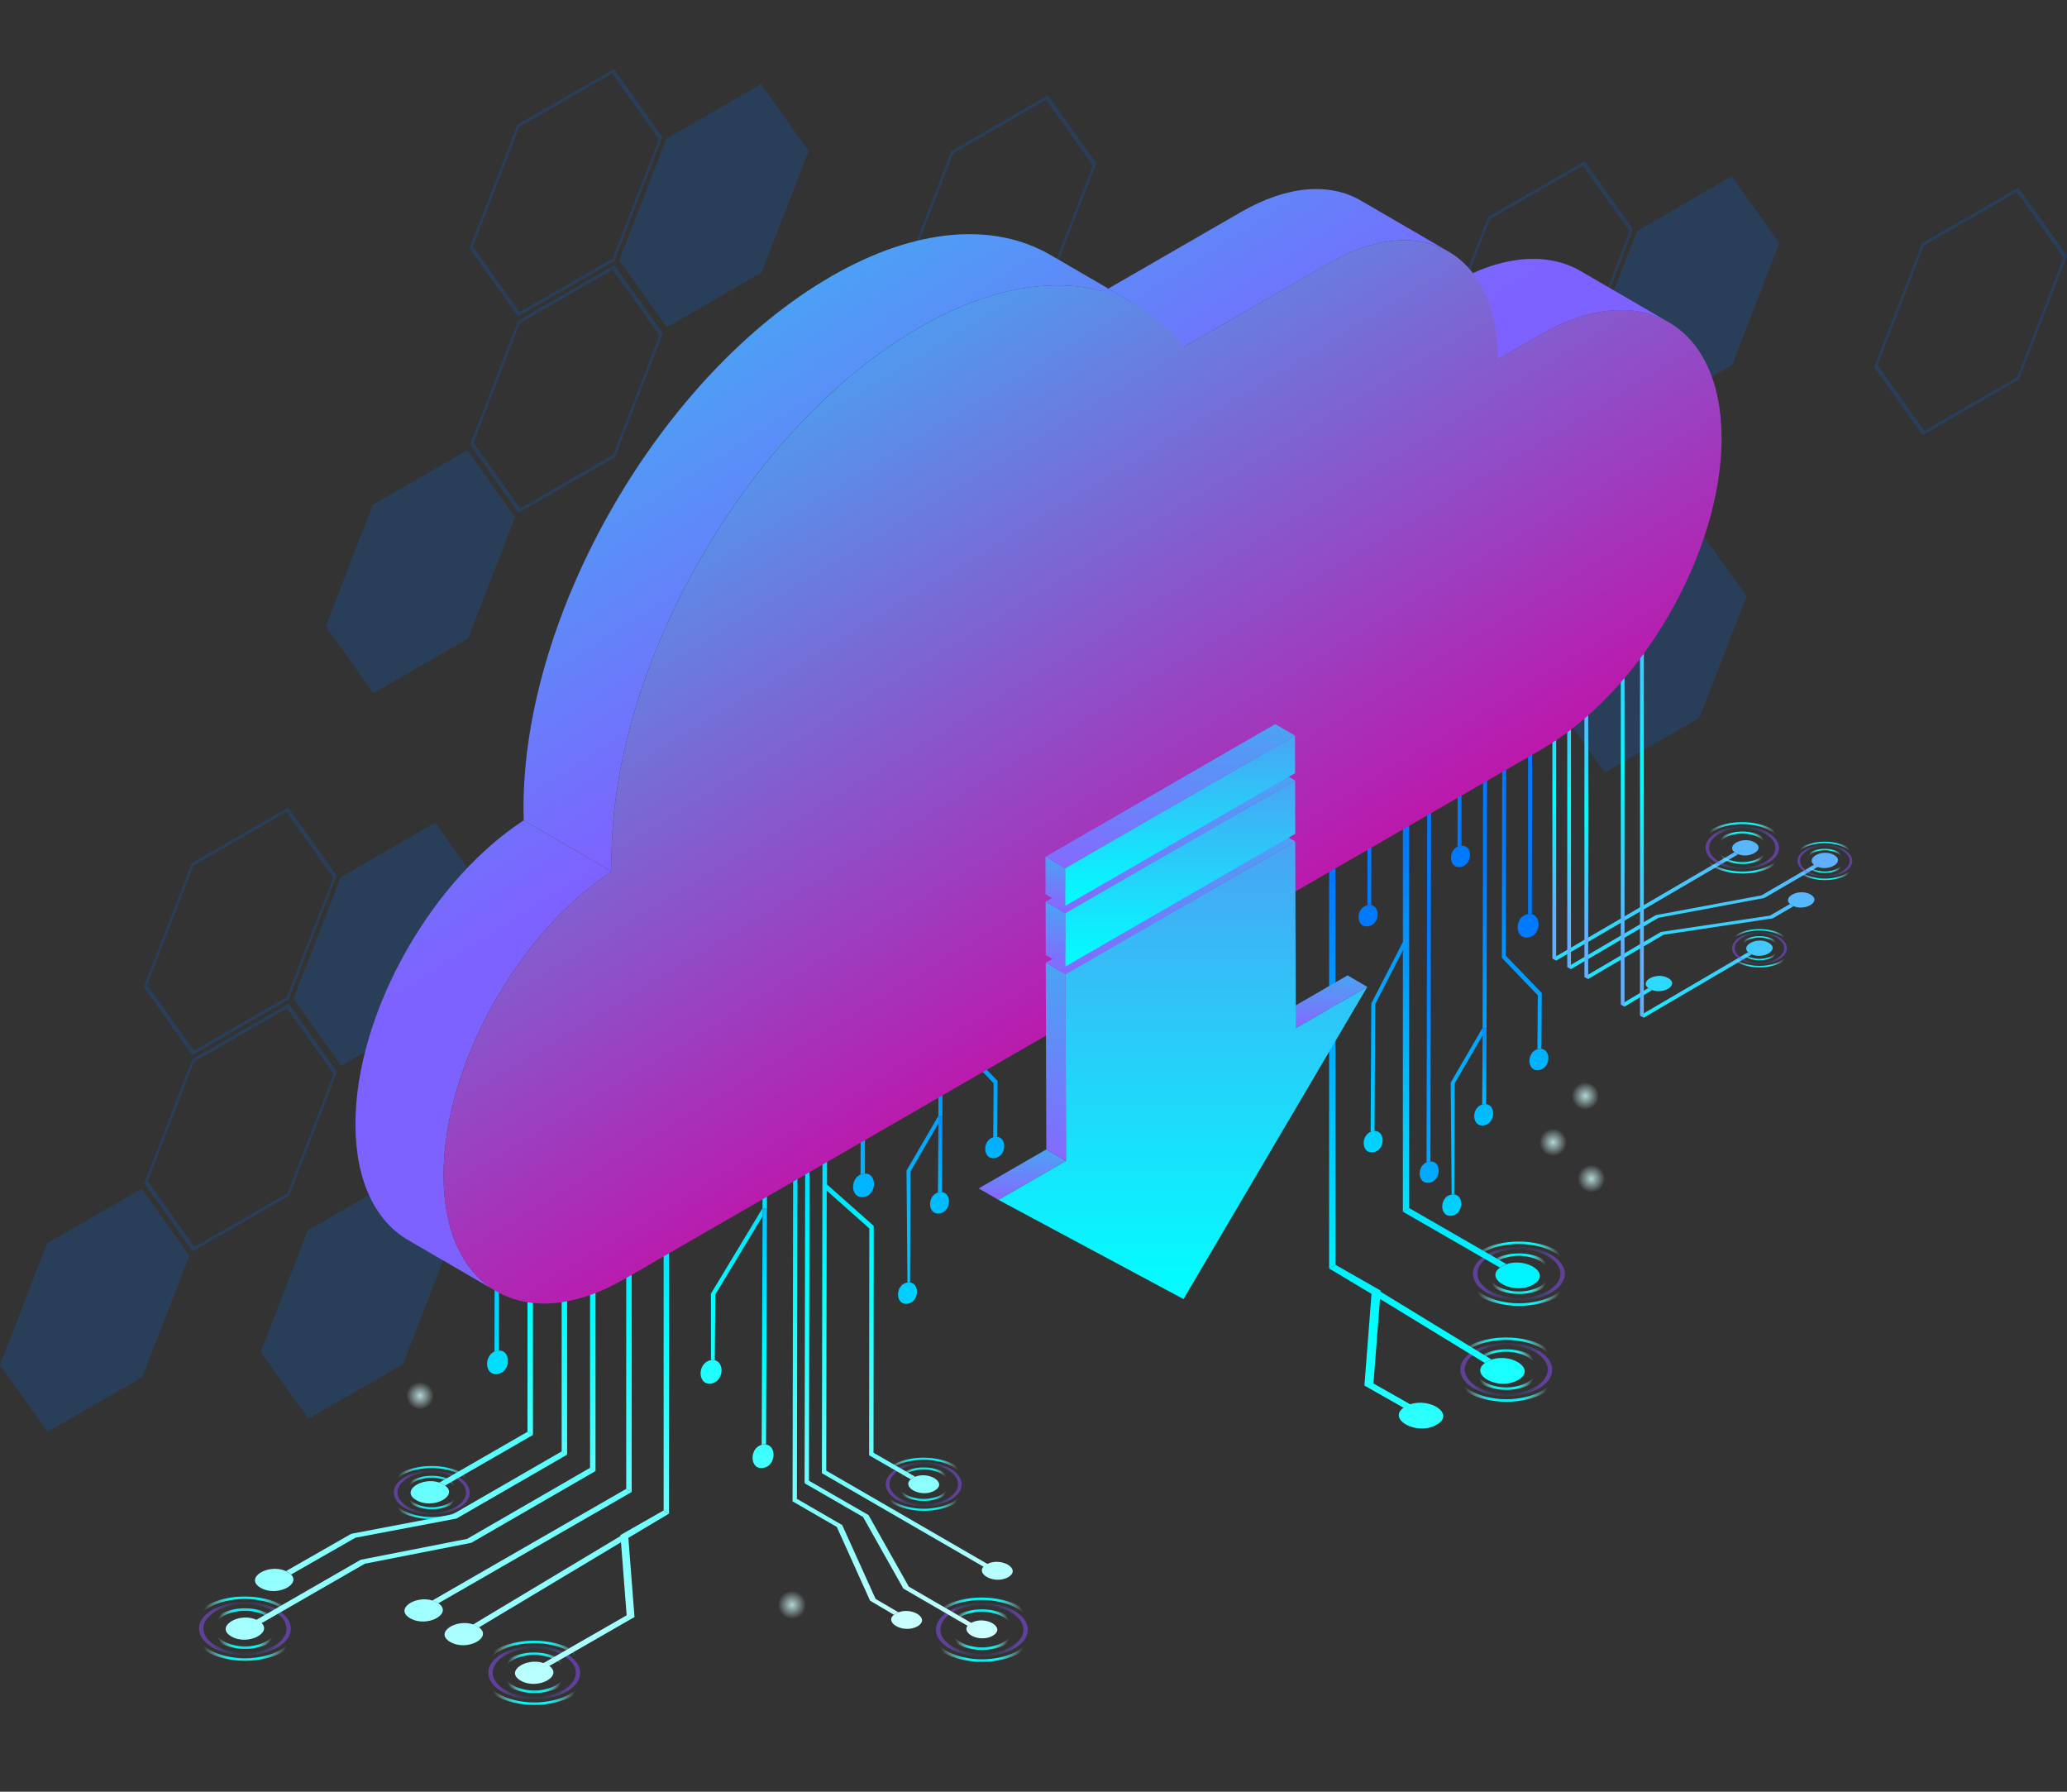 <?xml version="1.0" encoding="iso-8859-1"?>
<!-- Generator: Adobe Illustrator 24.0.1, SVG Export Plug-In . SVG Version: 6.00 Build 0)  -->
<svg version="1.1" id="Layer_1" xmlns="http://www.w3.org/2000/svg" xmlns:xlink="http://www.w3.org/1999/xlink" x="0px" y="0px"
	 viewBox="0 0 30 26" style="enable-background:new 0 0 30 26;" xml:space="preserve">
<rect x="0" y="0" width="30" height="26" fill="#333333" stroke="none"/>
<g>
	<g style="opacity:0.23;">
		<g>
			<path style="fill:#0A64DB;" d="M23.696,3.318l0.006,0.009l-0.696,1.797l-1.4,0.808l-0.697-0.98l-0.006-0.009l0.696-1.797
				l1.4-0.808L23.696,3.318z M22.981,5.088l0.671-1.732l-0.678-0.953l-1.349,0.779l-0.671,1.732l0.678,0.953L22.981,5.088"/>
		</g>
		<g>
			<path style="fill:#0A64DB;" d="M23.704,6.166l0.006,0.009l-0.696,1.797l-1.4,0.808L20.918,7.8l-0.006-0.009l0.696-1.797
				l1.4-0.808L23.704,6.166z M22.989,7.936l0.671-1.731l-0.678-0.953L21.633,6.03l-0.671,1.732l0.678,0.952L22.989,7.936"/>
		</g>
		<g>
			<polygon style="fill:#0A64DB;" points="25.134,2.558 25.825,3.529 25.142,5.293 23.768,6.087 23.077,5.116 23.76,3.352 			"/>
		</g>
		<g>
			<polygon style="fill:#0A64DB;" points="20.874,7.87 21.565,8.841 20.882,10.605 19.507,11.399 18.817,10.428 19.5,8.664 			"/>
		</g>
		<g>
			<polygon style="fill:#0A64DB;" points="24.658,7.682 25.349,8.652 24.665,10.417 23.291,11.21 22.6,10.239 23.283,8.475 			"/>
		</g>
		<g>
			<path style="fill:#0A64DB;" d="M29.994,3.701L30,3.71l-0.696,1.797l-1.4,0.808l-0.697-0.98l-0.006-0.009l0.696-1.797l1.4-0.808
				L29.994,3.701z M29.278,5.472l0.671-1.732l-0.678-0.953l-1.349,0.779l-0.671,1.732L27.93,6.25L29.278,5.472"/>
		</g>
	</g>
	<g style="opacity:0.23;">
		<g>
			<path style="fill:#0A64DB;" d="M4.879,12.697l0.006,0.009L4.19,14.503l-1.4,0.808l-0.697-0.98l-0.006-0.009l0.696-1.797
				l1.4-0.808L4.879,12.697z M4.164,14.467l0.671-1.732l-0.678-0.953l-1.349,0.779l-0.671,1.732l0.678,0.953L4.164,14.467"/>
		</g>
		<g>
			<path style="fill:#0A64DB;" d="M4.887,15.545l0.006,0.009l-0.696,1.797l-1.4,0.808l-0.697-0.98L2.095,17.17l0.696-1.797
				l1.4-0.808L4.887,15.545z M4.172,17.315l0.671-1.731L4.165,14.63l-1.349,0.779l-0.671,1.732l0.678,0.952L4.172,17.315"/>
		</g>
		<g>
			<polygon style="fill:#0A64DB;" points="6.318,11.937 7.009,12.908 6.325,14.672 4.951,15.466 4.26,14.495 4.943,12.731 			"/>
		</g>
		<g>
			<polygon style="fill:#0A64DB;" points="2.057,17.249 2.749,18.22 2.065,19.984 0.691,20.778 0,19.807 0.683,18.043 			"/>
		</g>
		<g>
			<polygon style="fill:#0A64DB;" points="5.841,17.061 6.532,18.031 5.849,19.796 4.474,20.589 3.784,19.618 4.467,17.854 			"/>
		</g>
		<g>
			<path style="fill:#0A64DB;" d="M11.177,13.08l0.006,0.009l-0.696,1.797l-1.4,0.808l-0.697-0.98l-0.006-0.009l0.696-1.797
				l1.4-0.808L11.177,13.08z M10.462,14.851l0.671-1.732l-0.678-0.953l-1.349,0.779l-0.671,1.732l0.678,0.953L10.462,14.851"/>
		</g>
	</g>
	<g style="opacity:0.23;">
		<g>
			<path style="fill:#0A64DB;" d="M9.607,1.98l0.006,0.009L8.918,3.785l-1.4,0.808l-0.697-0.98L6.814,3.605L7.51,1.808L8.91,1
				L9.607,1.98z M8.892,3.75l0.671-1.732L8.884,1.065L7.536,1.844L6.865,3.576l0.678,0.953L8.892,3.75"/>
		</g>
		<g>
			<path style="fill:#0A64DB;" d="M9.615,4.828l0.006,0.009L8.926,6.634l-1.4,0.808l-0.697-0.98L6.822,6.453l0.696-1.797l1.4-0.808
				L9.615,4.828z M8.9,6.597l0.671-1.731L8.893,3.913L7.544,4.691L6.873,6.424l0.678,0.952L8.9,6.597"/>
		</g>
		<g>
			<polygon style="fill:#0A64DB;" points="11.045,1.22 11.737,2.191 11.053,3.955 9.679,4.749 8.988,3.778 9.671,2.014 			"/>
		</g>
		<g>
			<polygon style="fill:#0A64DB;" points="6.785,6.532 7.476,7.503 6.793,9.267 5.419,10.06 4.728,9.09 5.411,7.325 			"/>
		</g>
		<g>
			<polygon style="fill:#0A64DB;" points="10.569,6.343 11.26,7.314 10.576,9.078 9.202,9.872 8.511,8.901 9.194,7.137 			"/>
		</g>
		<g>
			<path style="fill:#0A64DB;" d="M15.905,2.363l0.006,0.009l-0.696,1.797l-1.4,0.808l-0.697-0.98l-0.006-0.009l0.696-1.797
				l1.4-0.808L15.905,2.363z M15.19,4.133l0.671-1.732l-0.678-0.953l-1.349,0.779l-0.671,1.732l0.678,0.953L15.19,4.133"/>
		</g>
	</g>
	<radialGradient id="SVGID_1_" cx="22.394" cy="17.442" r="6.427" gradientUnits="userSpaceOnUse">
		<stop  offset="0" style="stop-color:#00FFFF"/>
		<stop  offset="1" style="stop-color:#60B0FF"/>
	</radialGradient>
	<path style="fill:url(#SVGID_1_);" d="M25.467,12.224c0.166,0.096-0.066,0.241-0.24,0.172c-0.011-0.004-0.021-0.009-0.031-0.015
		c-0.009-0.005-0.017-0.011-0.024-0.016C25.049,12.264,25.3,12.128,25.467,12.224z"/>
	<radialGradient id="SVGID_2_" cx="22.394" cy="17.442" r="6.427" gradientUnits="userSpaceOnUse">
		<stop  offset="0" style="stop-color:#00FFFF"/>
		<stop  offset="1" style="stop-color:#60B0FF"/>
	</radialGradient>
	<path style="fill:url(#SVGID_2_);" d="M26.278,12.98c0.167,0.097-0.071,0.244-0.245,0.17c-0.009-0.004-0.017-0.008-0.026-0.013
		c-0.011-0.006-0.02-0.013-0.027-0.019C25.864,13.018,26.113,12.885,26.278,12.98z"/>
	<radialGradient id="SVGID_3_" cx="22.063" cy="16.596" r="6.427" gradientUnits="userSpaceOnUse">
		<stop  offset="0" style="stop-color:#00FFFF"/>
		<stop  offset="1" style="stop-color:#60B0FF"/>
	</radialGradient>
	<path style="fill:url(#SVGID_3_);" d="M25.671,13.681c0.168,0.097-0.071,0.245-0.246,0.169c-0.008-0.004-0.016-0.008-0.024-0.012
		c-0.011-0.007-0.021-0.013-0.029-0.02C25.26,13.718,25.507,13.587,25.671,13.681z"/>
	<radialGradient id="SVGID_4_" cx="23.436" cy="15.589" r="4.073" gradientUnits="userSpaceOnUse">
		<stop  offset="0" style="stop-color:#00FFFF"/>
		<stop  offset="1" style="stop-color:#60B0FF"/>
	</radialGradient>
	<path style="fill:url(#SVGID_4_);" d="M25.227,12.397l-2.641,1.542l-0.054-0.031l2.641-1.541c0.007,0.006,0.015,0.011,0.024,0.016
		C25.206,12.387,25.217,12.392,25.227,12.397z"/>
	<radialGradient id="SVGID_5_" cx="23.602" cy="15.636" r="4.415" gradientUnits="userSpaceOnUse">
		<stop  offset="0" style="stop-color:#00FFFF"/>
		<stop  offset="1" style="stop-color:#60B0FF"/>
	</radialGradient>
	<path style="fill:url(#SVGID_5_);" d="M26.435,12.486c0.009,0.009,0.02,0.017,0.034,0.025c0.005,0.003,0.011,0.006,0.016,0.009
		l-0.878,0.511l-1.535,0.287l-1.271,0.745l-0.054-0.031l1.284-0.752l1.535-0.287L26.435,12.486z"/>
	<radialGradient id="SVGID_6_" cx="23.633" cy="15.48" r="4.041" gradientUnits="userSpaceOnUse">
		<stop  offset="0" style="stop-color:#00FFFF"/>
		<stop  offset="1" style="stop-color:#60B0FF"/>
	</radialGradient>
	<path style="fill:url(#SVGID_6_);" d="M25.979,13.118c0.008,0.007,0.017,0.013,0.027,0.019c0.008,0.005,0.017,0.009,0.026,0.013
		l-0.304,0.177l-1.583,0.237l-1.095,0.642l-0.054-0.031l1.109-0.651l1.583-0.237L25.979,13.118z"/>
	<radialGradient id="SVGID_7_" cx="22.063" cy="16.596" r="6.427" gradientUnits="userSpaceOnUse">
		<stop  offset="0" style="stop-color:#00FFFF"/>
		<stop  offset="1" style="stop-color:#60B0FF"/>
	</radialGradient>
	<path style="fill:url(#SVGID_7_);" d="M24.213,14.194c0.164,0.095-0.061,0.238-0.235,0.174c-0.012-0.005-0.024-0.01-0.036-0.017
		c-0.008-0.004-0.015-0.009-0.021-0.014C23.791,14.236,24.046,14.097,24.213,14.194z"/>
	<radialGradient id="SVGID_8_" cx="23.345" cy="15.1" r="2.143" gradientUnits="userSpaceOnUse">
		<stop  offset="0" style="stop-color:#00FFFF"/>
		<stop  offset="1" style="stop-color:#60B0FF"/>
	</radialGradient>
	<path style="fill:url(#SVGID_8_);" d="M23.978,14.368l-0.4,0.239l-0.054-0.031l0.398-0.238c0.006,0.005,0.013,0.009,0.021,0.014
		C23.954,14.357,23.966,14.363,23.978,14.368z"/>
	<radialGradient id="SVGID_9_" cx="23.279" cy="15.603" r="4.106" gradientUnits="userSpaceOnUse">
		<stop  offset="0" style="stop-color:#00FFFF"/>
		<stop  offset="1" style="stop-color:#60B0FF"/>
	</radialGradient>
	<path style="fill:url(#SVGID_9_);" d="M25.372,13.818c0.008,0.007,0.017,0.014,0.029,0.02c0.008,0.005,0.016,0.009,0.024,0.012
		l-1.567,0.917l-0.054-0.031L25.372,13.818z"/>
	<radialGradient id="SVGID_10_" cx="22.559" cy="11.538" r="1.697" gradientUnits="userSpaceOnUse">
		<stop  offset="0" style="stop-color:#00FFFF"/>
		<stop  offset="1" style="stop-color:#60B0FF"/>
	</radialGradient>
	<polygon style="fill:url(#SVGID_10_);" points="22.531,9.139 22.586,9.139 22.586,13.938 22.531,13.907 	"/>
	<radialGradient id="SVGID_11_" cx="22.774" cy="11.663" r="1.697" gradientUnits="userSpaceOnUse">
		<stop  offset="0" style="stop-color:#00FFFF"/>
		<stop  offset="1" style="stop-color:#60B0FF"/>
	</radialGradient>
	<polygon style="fill:url(#SVGID_11_);" points="22.747,9.263 22.801,9.263 22.801,14.063 22.747,14.031 	"/>
	<radialGradient id="SVGID_12_" cx="23.023" cy="11.807" r="1.697" gradientUnits="userSpaceOnUse">
		<stop  offset="0" style="stop-color:#00FFFF"/>
		<stop  offset="1" style="stop-color:#60B0FF"/>
	</radialGradient>
	<polygon style="fill:url(#SVGID_12_);" points="22.996,9.407 23.051,9.407 23.051,14.207 22.996,14.176 	"/>
	<radialGradient id="SVGID_13_" cx="23.551" cy="11.148" r="2.445" gradientUnits="userSpaceOnUse">
		<stop  offset="0" style="stop-color:#00FFFF"/>
		<stop  offset="1" style="stop-color:#60B0FF"/>
	</radialGradient>
	<polygon style="fill:url(#SVGID_13_);" points="23.524,7.69 23.578,7.69 23.578,14.606 23.524,14.575 	"/>
	<radialGradient id="SVGID_14_" cx="23.83" cy="11.309" r="2.445" gradientUnits="userSpaceOnUse">
		<stop  offset="0" style="stop-color:#00FFFF"/>
		<stop  offset="1" style="stop-color:#60B0FF"/>
	</radialGradient>
	<polygon style="fill:url(#SVGID_14_);" points="23.803,7.852 23.858,7.852 23.858,14.767 23.803,14.736 	"/>
	<radialGradient id="SVGID_15_" cx="22.275" cy="17.495" r="6.427" gradientUnits="userSpaceOnUse">
		<stop  offset="0" style="stop-color:#00FFFF"/>
		<stop  offset="1" style="stop-color:#60B0FF"/>
	</radialGradient>
	<path style="fill:url(#SVGID_15_);" d="M26.62,12.407c0.17,0.098-0.079,0.249-0.254,0.166c-0.006-0.003-0.011-0.006-0.016-0.009
		c-0.014-0.008-0.025-0.017-0.034-0.025C26.217,12.44,26.459,12.314,26.62,12.407z"/>
	<g>
		<radialGradient id="SVGID_16_" cx="25.287" cy="12.302" r="0.436" gradientUnits="userSpaceOnUse">
			<stop  offset="0" style="stop-color:#DAFFFF;stop-opacity:0"/>
			<stop  offset="0.31" style="stop-color:#FF77FF;stop-opacity:0.5"/>
			<stop  offset="0.606" style="stop-color:#4A77FF;stop-opacity:0"/>
			<stop  offset="1" style="stop-color:#8C50FF;stop-opacity:0.5"/>
		</radialGradient>
		<path style="fill:url(#SVGID_16_);" d="M25.663,12.084c0.209,0.121,0.21,0.317,0.002,0.437c-0.207,0.12-0.546,0.121-0.755,0
			c-0.208-0.12-0.209-0.317-0.002-0.437C25.116,11.963,25.454,11.963,25.663,12.084z M24.947,12.5c0.189,0.109,0.495,0.109,0.682,0
			c0.188-0.109,0.187-0.286-0.002-0.396c-0.188-0.109-0.494-0.109-0.682,0C24.758,12.214,24.759,12.391,24.947,12.5"/>
	</g>
	<g>
		<radialGradient id="SVGID_17_" cx="25.287" cy="12.302" r="0.332" gradientUnits="userSpaceOnUse">
			<stop  offset="0" style="stop-color:#00FFFF"/>
			<stop  offset="0.394" style="stop-color:#7FFFFF;stop-opacity:0.112"/>
			<stop  offset="0.715" style="stop-color:#00FFFF"/>
			<stop  offset="1" style="stop-color:#DAFFFF;stop-opacity:0"/>
		</radialGradient>
		<path style="fill:url(#SVGID_17_);" d="M25.573,12.136c0.159,0.092,0.16,0.241,0.002,0.333c-0.158,0.092-0.415,0.091-0.574,0
			c-0.158-0.091-0.16-0.241-0.002-0.332C25.157,12.044,25.415,12.044,25.573,12.136z M25.036,12.448c0.14,0.081,0.365,0.081,0.503,0
			c0.138-0.08,0.138-0.211-0.002-0.291c-0.139-0.08-0.365-0.08-0.502,0C24.897,12.237,24.897,12.367,25.036,12.448"/>
	</g>
	<g>
		<radialGradient id="SVGID_18_" cx="25.286" cy="12.303" r="0.526" gradientUnits="userSpaceOnUse">
			<stop  offset="0" style="stop-color:#00FFFF"/>
			<stop  offset="0.394" style="stop-color:#7FFFFF;stop-opacity:0.112"/>
			<stop  offset="0.715" style="stop-color:#00FFFF"/>
			<stop  offset="1" style="stop-color:#DAFFFF;stop-opacity:0"/>
		</radialGradient>
		<path style="fill:url(#SVGID_18_);" d="M25.74,12.039c0.252,0.146,0.254,0.382,0.004,0.528c-0.25,0.145-0.659,0.145-0.911,0
			c-0.252-0.145-0.253-0.382-0.003-0.527C25.079,11.894,25.488,11.894,25.74,12.039z M24.868,12.546
			c0.232,0.134,0.609,0.134,0.839,0s0.229-0.352-0.003-0.486c-0.232-0.134-0.608-0.134-0.839,0S24.636,12.412,24.868,12.546"/>
	</g>
	<g>
		<radialGradient id="SVGID_19_" cx="26.486" cy="12.492" r="0.325" gradientUnits="userSpaceOnUse">
			<stop  offset="0" style="stop-color:#DAFFFF;stop-opacity:0"/>
			<stop  offset="0.31" style="stop-color:#FF77FF;stop-opacity:0.5"/>
			<stop  offset="0.606" style="stop-color:#4A77FF;stop-opacity:0"/>
			<stop  offset="1" style="stop-color:#8C50FF;stop-opacity:0.5"/>
		</radialGradient>
		<path style="fill:url(#SVGID_19_);" d="M26.766,12.329c0.156,0.09,0.157,0.236,0.002,0.326c-0.154,0.09-0.407,0.09-0.563,0
			c-0.155-0.09-0.156-0.236-0.001-0.326C26.358,12.239,26.611,12.239,26.766,12.329z M26.232,12.639
			c0.141,0.081,0.369,0.081,0.509,0c0.14-0.081,0.139-0.214-0.002-0.295c-0.14-0.081-0.369-0.081-0.509,0
			C26.091,12.426,26.091,12.558,26.232,12.639"/>
	</g>
	<g>
		<radialGradient id="SVGID_20_" cx="26.486" cy="12.492" r="0.247" gradientUnits="userSpaceOnUse">
			<stop  offset="0" style="stop-color:#00FFFF"/>
			<stop  offset="0.394" style="stop-color:#7FFFFF;stop-opacity:0.112"/>
			<stop  offset="0.715" style="stop-color:#00FFFF"/>
			<stop  offset="1" style="stop-color:#DAFFFF;stop-opacity:0"/>
		</radialGradient>
		<path style="fill:url(#SVGID_20_);" d="M26.699,12.368c0.119,0.068,0.119,0.18,0.001,0.249c-0.118,0.068-0.31,0.068-0.429,0
			c-0.118-0.068-0.119-0.179-0.001-0.248C26.388,12.3,26.581,12.3,26.699,12.368z M26.299,12.601c0.104,0.06,0.272,0.06,0.375,0
			c0.103-0.06,0.103-0.157-0.001-0.217c-0.104-0.06-0.272-0.06-0.375,0C26.195,12.444,26.195,12.541,26.299,12.601"/>
	</g>
	<g>
		<radialGradient id="SVGID_21_" cx="26.485" cy="12.493" r="0.393" gradientUnits="userSpaceOnUse">
			<stop  offset="0" style="stop-color:#00FFFF"/>
			<stop  offset="0.394" style="stop-color:#7FFFFF;stop-opacity:0.112"/>
			<stop  offset="0.715" style="stop-color:#00FFFF"/>
			<stop  offset="1" style="stop-color:#DAFFFF;stop-opacity:0"/>
		</radialGradient>
		<path style="fill:url(#SVGID_21_);" d="M26.823,12.296c0.188,0.109,0.189,0.285,0.003,0.394c-0.187,0.108-0.491,0.108-0.68,0
			c-0.188-0.108-0.189-0.285-0.002-0.393C26.331,12.187,26.636,12.187,26.823,12.296z M26.173,12.674c0.173,0.1,0.454,0.1,0.626,0
			s0.171-0.263-0.003-0.363c-0.173-0.1-0.454-0.1-0.626,0C25.999,12.411,26,12.574,26.173,12.674"/>
	</g>
	<g>
		<radialGradient id="SVGID_22_" cx="25.537" cy="13.759" r="0.325" gradientUnits="userSpaceOnUse">
			<stop  offset="0" style="stop-color:#DAFFFF;stop-opacity:0"/>
			<stop  offset="0.31" style="stop-color:#FF77FF;stop-opacity:0.5"/>
			<stop  offset="0.606" style="stop-color:#4A77FF;stop-opacity:0"/>
			<stop  offset="1" style="stop-color:#8C50FF;stop-opacity:0.5"/>
		</radialGradient>
		<path style="fill:url(#SVGID_22_);" d="M25.817,13.596c0.156,0.09,0.157,0.236,0.002,0.326c-0.154,0.09-0.407,0.09-0.563,0
			c-0.155-0.09-0.156-0.236-0.001-0.326C25.409,13.507,25.662,13.507,25.817,13.596z M25.283,13.907
			c0.141,0.081,0.369,0.081,0.509,0c0.14-0.081,0.139-0.214-0.002-0.295c-0.14-0.081-0.369-0.081-0.509,0
			C25.142,13.693,25.143,13.826,25.283,13.907"/>
	</g>
	<g>
		<radialGradient id="SVGID_23_" cx="25.537" cy="13.759" r="0.247" gradientUnits="userSpaceOnUse">
			<stop  offset="0" style="stop-color:#00FFFF"/>
			<stop  offset="0.394" style="stop-color:#7FFFFF;stop-opacity:0.112"/>
			<stop  offset="0.715" style="stop-color:#00FFFF"/>
			<stop  offset="1" style="stop-color:#DAFFFF;stop-opacity:0"/>
		</radialGradient>
		<path style="fill:url(#SVGID_23_);" d="M25.75,13.635c0.119,0.068,0.119,0.18,0.001,0.249c-0.118,0.068-0.31,0.068-0.429,0
			c-0.118-0.068-0.119-0.179-0.001-0.248C25.44,13.567,25.632,13.567,25.75,13.635z M25.35,13.868c0.104,0.06,0.272,0.06,0.375,0
			c0.103-0.06,0.103-0.157-0.001-0.217c-0.104-0.06-0.272-0.06-0.375,0C25.246,13.711,25.246,13.808,25.35,13.868"/>
	</g>
	<g>
		<radialGradient id="SVGID_24_" cx="25.536" cy="13.76" r="0.393" gradientUnits="userSpaceOnUse">
			<stop  offset="0" style="stop-color:#00FFFF"/>
			<stop  offset="0.394" style="stop-color:#7FFFFF;stop-opacity:0.112"/>
			<stop  offset="0.715" style="stop-color:#00FFFF"/>
			<stop  offset="1" style="stop-color:#DAFFFF;stop-opacity:0"/>
		</radialGradient>
		<path style="fill:url(#SVGID_24_);" d="M25.875,13.563c0.188,0.109,0.189,0.285,0.003,0.394c-0.187,0.108-0.491,0.108-0.68,0
			c-0.188-0.108-0.189-0.285-0.002-0.393C25.382,13.455,25.687,13.455,25.875,13.563z M25.224,13.941c0.173,0.1,0.454,0.1,0.626,0
			s0.171-0.263-0.003-0.363c-0.173-0.1-0.454-0.1-0.626,0S25.051,13.841,25.224,13.941"/>
	</g>
	<g>
		<g>
			<radialGradient id="SVGID_25_" cx="14.251" cy="23.648" r="0.545" gradientUnits="userSpaceOnUse">
				<stop  offset="0" style="stop-color:#DAFFFF;stop-opacity:0"/>
				<stop  offset="0.31" style="stop-color:#FF77FF;stop-opacity:0.5"/>
				<stop  offset="0.606" style="stop-color:#4A77FF;stop-opacity:0"/>
				<stop  offset="1" style="stop-color:#8C50FF;stop-opacity:0.5"/>
			</radialGradient>
			<path style="fill:url(#SVGID_25_);" d="M14.721,23.374c0.261,0.151,0.263,0.396,0.003,0.547c-0.259,0.15-0.682,0.151-0.944,0
				c-0.261-0.15-0.261-0.396-0.002-0.546C14.037,23.224,14.46,23.224,14.721,23.374z M13.826,23.894
				c0.236,0.136,0.619,0.136,0.853,0c0.235-0.136,0.234-0.358-0.003-0.495c-0.235-0.136-0.618-0.136-0.853,0
				C13.589,23.537,13.59,23.758,13.826,23.894"/>
		</g>
		<g>
			<radialGradient id="SVGID_26_" cx="14.251" cy="23.648" r="0.415" gradientUnits="userSpaceOnUse">
				<stop  offset="0" style="stop-color:#00FFFF"/>
				<stop  offset="0.394" style="stop-color:#7FFFFF;stop-opacity:0.112"/>
				<stop  offset="0.715" style="stop-color:#00FFFF"/>
				<stop  offset="1" style="stop-color:#DAFFFF;stop-opacity:0"/>
			</radialGradient>
			<path style="fill:url(#SVGID_26_);" d="M14.609,23.439c0.199,0.115,0.2,0.302,0.002,0.417c-0.197,0.115-0.52,0.114-0.718,0
				c-0.198-0.114-0.2-0.301-0.002-0.416C14.088,23.325,14.411,23.325,14.609,23.439z M13.938,23.829
				c0.175,0.101,0.456,0.101,0.628,0c0.173-0.1,0.172-0.264-0.002-0.364c-0.174-0.1-0.456-0.1-0.628,0S13.764,23.729,13.938,23.829"
				/>
		</g>
		<g>
			<radialGradient id="SVGID_27_" cx="14.25" cy="23.648" r="0.658" gradientUnits="userSpaceOnUse">
				<stop  offset="0" style="stop-color:#00FFFF"/>
				<stop  offset="0.394" style="stop-color:#7FFFFF;stop-opacity:0.112"/>
				<stop  offset="0.715" style="stop-color:#00FFFF"/>
				<stop  offset="1" style="stop-color:#DAFFFF;stop-opacity:0"/>
			</radialGradient>
			<path style="fill:url(#SVGID_27_);" d="M14.817,23.318c0.316,0.182,0.317,0.478,0.005,0.66c-0.313,0.182-0.824,0.182-1.139,0
				c-0.315-0.182-0.316-0.478-0.004-0.659C13.991,23.137,14.502,23.137,14.817,23.318z M13.727,23.952
				c0.291,0.168,0.762,0.168,1.05,0c0.288-0.167,0.286-0.44-0.004-0.608c-0.29-0.167-0.761-0.167-1.049,0
				C13.436,23.512,13.437,23.784,13.727,23.952"/>
		</g>
	</g>
	<g>
		<g>
			<radialGradient id="SVGID_28_" cx="7.754" cy="24.274" r="0.545" gradientUnits="userSpaceOnUse">
				<stop  offset="0" style="stop-color:#DAFFFF;stop-opacity:0"/>
				<stop  offset="0.31" style="stop-color:#FF77FF;stop-opacity:0.5"/>
				<stop  offset="0.606" style="stop-color:#4A77FF;stop-opacity:0"/>
				<stop  offset="1" style="stop-color:#8C50FF;stop-opacity:0.5"/>
			</radialGradient>
			<path style="fill:url(#SVGID_28_);" d="M8.224,24c0.261,0.151,0.263,0.396,0.003,0.547c-0.259,0.15-0.682,0.151-0.944,0
				c-0.261-0.15-0.261-0.396-0.002-0.546C7.541,23.85,7.963,23.85,8.224,24z M7.329,24.52c0.236,0.136,0.619,0.136,0.853,0
				c0.235-0.136,0.234-0.358-0.003-0.495c-0.235-0.136-0.618-0.136-0.853,0C7.092,24.163,7.093,24.384,7.329,24.52"/>
		</g>
		<g>
			<radialGradient id="SVGID_29_" cx="7.754" cy="24.274" r="0.415" gradientUnits="userSpaceOnUse">
				<stop  offset="0" style="stop-color:#00FFFF"/>
				<stop  offset="0.394" style="stop-color:#7FFFFF;stop-opacity:0.112"/>
				<stop  offset="0.715" style="stop-color:#00FFFF"/>
				<stop  offset="1" style="stop-color:#DAFFFF;stop-opacity:0"/>
			</radialGradient>
			<path style="fill:url(#SVGID_29_);" d="M8.112,24.065c0.199,0.115,0.2,0.302,0.002,0.417c-0.197,0.115-0.52,0.114-0.718,0
				c-0.198-0.114-0.2-0.301-0.002-0.416C7.591,23.951,7.914,23.951,8.112,24.065z M7.441,24.455c0.175,0.101,0.456,0.101,0.628,0
				s0.172-0.264-0.002-0.364c-0.174-0.1-0.456-0.1-0.628,0C7.266,24.192,7.267,24.355,7.441,24.455"/>
		</g>
		<g>
			<radialGradient id="SVGID_30_" cx="7.753" cy="24.274" r="0.658" gradientUnits="userSpaceOnUse">
				<stop  offset="0" style="stop-color:#00FFFF"/>
				<stop  offset="0.394" style="stop-color:#7FFFFF;stop-opacity:0.112"/>
				<stop  offset="0.715" style="stop-color:#00FFFF"/>
				<stop  offset="1" style="stop-color:#DAFFFF;stop-opacity:0"/>
			</radialGradient>
			<path style="fill:url(#SVGID_30_);" d="M8.32,23.944c0.316,0.182,0.317,0.478,0.005,0.66c-0.313,0.182-0.824,0.182-1.139,0
				c-0.315-0.182-0.316-0.478-0.004-0.659C7.494,23.763,8.005,23.763,8.32,23.944z M7.23,24.578c0.291,0.168,0.762,0.168,1.05,0
				c0.288-0.167,0.286-0.44-0.004-0.608c-0.29-0.167-0.761-0.167-1.049,0S6.94,24.41,7.23,24.578"/>
		</g>
	</g>
	<g>
		<g>
			<radialGradient id="SVGID_31_" cx="3.555" cy="23.633" r="0.545" gradientUnits="userSpaceOnUse">
				<stop  offset="0" style="stop-color:#DAFFFF;stop-opacity:0"/>
				<stop  offset="0.31" style="stop-color:#FF77FF;stop-opacity:0.5"/>
				<stop  offset="0.606" style="stop-color:#4A77FF;stop-opacity:0"/>
				<stop  offset="1" style="stop-color:#8C50FF;stop-opacity:0.5"/>
			</radialGradient>
			<path style="fill:url(#SVGID_31_);" d="M4.025,23.359c0.261,0.151,0.263,0.396,0.003,0.547c-0.259,0.15-0.682,0.151-0.944,0
				c-0.261-0.15-0.261-0.396-0.002-0.546C3.341,23.209,3.764,23.209,4.025,23.359z M3.13,23.88c0.236,0.136,0.619,0.136,0.853,0
				c0.235-0.136,0.234-0.358-0.003-0.495c-0.235-0.136-0.618-0.136-0.853,0C2.893,23.522,2.894,23.744,3.13,23.88"/>
		</g>
		<g>
			<radialGradient id="SVGID_32_" cx="3.555" cy="23.633" r="0.415" gradientUnits="userSpaceOnUse">
				<stop  offset="0" style="stop-color:#00FFFF"/>
				<stop  offset="0.394" style="stop-color:#7FFFFF;stop-opacity:0.112"/>
				<stop  offset="0.715" style="stop-color:#00FFFF"/>
				<stop  offset="1" style="stop-color:#DAFFFF;stop-opacity:0"/>
			</radialGradient>
			<path style="fill:url(#SVGID_32_);" d="M3.913,23.424c0.199,0.115,0.2,0.302,0.002,0.417c-0.197,0.115-0.52,0.114-0.718,0
				c-0.198-0.114-0.2-0.301-0.002-0.416C3.392,23.31,3.715,23.31,3.913,23.424z M3.242,23.815c0.175,0.101,0.456,0.101,0.628,0
				c0.173-0.1,0.172-0.264-0.002-0.364c-0.174-0.1-0.456-0.1-0.628,0C3.067,23.551,3.068,23.714,3.242,23.815"/>
		</g>
		<g>
			<radialGradient id="SVGID_33_" cx="3.554" cy="23.634" r="0.658" gradientUnits="userSpaceOnUse">
				<stop  offset="0" style="stop-color:#00FFFF"/>
				<stop  offset="0.394" style="stop-color:#7FFFFF;stop-opacity:0.112"/>
				<stop  offset="0.715" style="stop-color:#00FFFF"/>
				<stop  offset="1" style="stop-color:#DAFFFF;stop-opacity:0"/>
			</radialGradient>
			<path style="fill:url(#SVGID_33_);" d="M4.121,23.303c0.316,0.182,0.317,0.478,0.005,0.66c-0.313,0.182-0.824,0.182-1.139,0
				c-0.315-0.182-0.316-0.478-0.004-0.659C3.295,23.122,3.806,23.122,4.121,23.303z M3.031,23.937c0.291,0.168,0.762,0.168,1.05,0
				s0.286-0.44-0.004-0.608c-0.29-0.167-0.761-0.167-1.049,0S2.741,23.77,3.031,23.937"/>
		</g>
	</g>
	<g>
		<radialGradient id="SVGID_34_" cx="21.862" cy="19.874" r="0.545" gradientUnits="userSpaceOnUse">
			<stop  offset="0" style="stop-color:#DAFFFF;stop-opacity:0"/>
			<stop  offset="0.31" style="stop-color:#FF77FF;stop-opacity:0.5"/>
			<stop  offset="0.606" style="stop-color:#4A77FF;stop-opacity:0"/>
			<stop  offset="1" style="stop-color:#8C50FF;stop-opacity:0.5"/>
		</radialGradient>
		<path style="fill:url(#SVGID_34_);" d="M22.332,19.601c0.261,0.151,0.263,0.396,0.003,0.547c-0.259,0.15-0.682,0.151-0.944,0
			c-0.261-0.15-0.261-0.396-0.002-0.546C21.648,19.45,22.071,19.45,22.332,19.601z M21.436,20.121c0.236,0.136,0.619,0.136,0.853,0
			c0.235-0.136,0.234-0.358-0.003-0.495c-0.235-0.136-0.618-0.136-0.853,0C21.2,19.763,21.201,19.985,21.436,20.121"/>
	</g>
	<g>
		<radialGradient id="SVGID_35_" cx="21.862" cy="19.874" r="0.415" gradientUnits="userSpaceOnUse">
			<stop  offset="0" style="stop-color:#00FFFF"/>
			<stop  offset="0.394" style="stop-color:#7FFFFF;stop-opacity:0.112"/>
			<stop  offset="0.715" style="stop-color:#00FFFF"/>
			<stop  offset="1" style="stop-color:#DAFFFF;stop-opacity:0"/>
		</radialGradient>
		<path style="fill:url(#SVGID_35_);" d="M22.22,19.666c0.199,0.115,0.2,0.302,0.002,0.417c-0.197,0.115-0.52,0.114-0.718,0
			c-0.198-0.114-0.2-0.301-0.002-0.416C21.699,19.552,22.022,19.551,22.22,19.666z M21.548,20.056c0.175,0.101,0.456,0.101,0.628,0
			c0.173-0.1,0.172-0.264-0.002-0.364c-0.174-0.1-0.456-0.1-0.628,0C21.374,19.793,21.375,19.955,21.548,20.056"/>
	</g>
	<g>
		<radialGradient id="SVGID_36_" cx="21.861" cy="19.875" r="0.658" gradientUnits="userSpaceOnUse">
			<stop  offset="0" style="stop-color:#00FFFF"/>
			<stop  offset="0.394" style="stop-color:#7FFFFF;stop-opacity:0.112"/>
			<stop  offset="0.715" style="stop-color:#00FFFF"/>
			<stop  offset="1" style="stop-color:#DAFFFF;stop-opacity:0"/>
		</radialGradient>
		<path style="fill:url(#SVGID_36_);" d="M22.428,19.545c0.316,0.182,0.317,0.478,0.005,0.66c-0.313,0.182-0.824,0.182-1.139,0
			c-0.315-0.182-0.316-0.478-0.004-0.659C21.602,19.363,22.113,19.363,22.428,19.545z M21.338,20.178
			c0.291,0.168,0.762,0.168,1.05,0c0.288-0.167,0.286-0.44-0.004-0.608c-0.29-0.167-0.761-0.167-1.049,0
			C21.046,19.738,21.048,20.011,21.338,20.178"/>
	</g>
	<g>
		<radialGradient id="SVGID_37_" cx="22.045" cy="18.482" r="0.545" gradientUnits="userSpaceOnUse">
			<stop  offset="0" style="stop-color:#DAFFFF;stop-opacity:0"/>
			<stop  offset="0.31" style="stop-color:#FF77FF;stop-opacity:0.5"/>
			<stop  offset="0.606" style="stop-color:#4A77FF;stop-opacity:0"/>
			<stop  offset="1" style="stop-color:#8C50FF;stop-opacity:0.5"/>
		</radialGradient>
		<path style="fill:url(#SVGID_37_);" d="M22.515,18.209c0.261,0.151,0.263,0.396,0.003,0.547c-0.259,0.15-0.682,0.151-0.944,0
			c-0.261-0.15-0.261-0.396-0.002-0.546C21.831,18.058,22.254,18.058,22.515,18.209z M21.619,18.729
			c0.236,0.136,0.619,0.136,0.853,0c0.235-0.136,0.234-0.358-0.003-0.495c-0.235-0.136-0.618-0.136-0.853,0
			C21.383,18.371,21.384,18.593,21.619,18.729"/>
	</g>
	<g>
		<radialGradient id="SVGID_38_" cx="22.045" cy="18.482" r="0.415" gradientUnits="userSpaceOnUse">
			<stop  offset="0" style="stop-color:#00FFFF"/>
			<stop  offset="0.394" style="stop-color:#7FFFFF;stop-opacity:0.112"/>
			<stop  offset="0.715" style="stop-color:#00FFFF"/>
			<stop  offset="1" style="stop-color:#DAFFFF;stop-opacity:0"/>
		</radialGradient>
		<path style="fill:url(#SVGID_38_);" d="M22.403,18.274c0.199,0.115,0.2,0.302,0.002,0.417c-0.197,0.115-0.52,0.114-0.718,0
			c-0.198-0.114-0.2-0.301-0.002-0.416C21.882,18.16,22.205,18.16,22.403,18.274z M21.731,18.664c0.175,0.101,0.456,0.101,0.628,0
			c0.173-0.1,0.172-0.264-0.002-0.364c-0.174-0.1-0.456-0.1-0.628,0C21.557,18.401,21.558,18.564,21.731,18.664"/>
	</g>
	<g>
		<radialGradient id="SVGID_39_" cx="22.044" cy="18.483" r="0.658" gradientUnits="userSpaceOnUse">
			<stop  offset="0" style="stop-color:#00FFFF"/>
			<stop  offset="0.394" style="stop-color:#7FFFFF;stop-opacity:0.112"/>
			<stop  offset="0.715" style="stop-color:#00FFFF"/>
			<stop  offset="1" style="stop-color:#DAFFFF;stop-opacity:0"/>
		</radialGradient>
		<path style="fill:url(#SVGID_39_);" d="M22.611,18.153c0.316,0.182,0.317,0.478,0.005,0.66c-0.313,0.182-0.824,0.182-1.139,0
			c-0.315-0.182-0.316-0.478-0.004-0.659C21.785,17.971,22.296,17.971,22.611,18.153z M21.521,18.786
			c0.291,0.168,0.762,0.168,1.05,0c0.288-0.167,0.286-0.44-0.004-0.608c-0.29-0.167-0.761-0.167-1.049,0
			S21.231,18.619,21.521,18.786"/>
	</g>
	<g>
		<g>
			<radialGradient id="SVGID_40_" cx="13.407" cy="21.538" r="0.45" gradientUnits="userSpaceOnUse">
				<stop  offset="0" style="stop-color:#DAFFFF;stop-opacity:0"/>
				<stop  offset="0.31" style="stop-color:#FF77FF;stop-opacity:0.5"/>
				<stop  offset="0.606" style="stop-color:#4A77FF;stop-opacity:0"/>
				<stop  offset="1" style="stop-color:#8C50FF;stop-opacity:0.5"/>
			</radialGradient>
			<path style="fill:url(#SVGID_40_);" d="M13.795,21.312c0.216,0.125,0.217,0.327,0.003,0.452c-0.214,0.124-0.564,0.125-0.78,0
				c-0.215-0.124-0.216-0.327-0.002-0.451C13.231,21.187,13.58,21.187,13.795,21.312z M13.056,21.741
				c0.195,0.113,0.511,0.113,0.705,0c0.194-0.113,0.193-0.296-0.002-0.409c-0.194-0.112-0.511-0.112-0.705,0
				C12.86,21.446,12.861,21.629,13.056,21.741"/>
		</g>
		<g>
			<radialGradient id="SVGID_41_" cx="13.407" cy="21.538" r="0.343" gradientUnits="userSpaceOnUse">
				<stop  offset="0" style="stop-color:#00FFFF"/>
				<stop  offset="0.394" style="stop-color:#7FFFFF;stop-opacity:0.112"/>
				<stop  offset="0.715" style="stop-color:#00FFFF"/>
				<stop  offset="1" style="stop-color:#DAFFFF;stop-opacity:0"/>
			</radialGradient>
			<path style="fill:url(#SVGID_41_);" d="M13.703,21.365c0.164,0.095,0.165,0.249,0.002,0.344c-0.163,0.095-0.429,0.094-0.593,0
				c-0.163-0.094-0.165-0.248-0.002-0.343C13.272,21.271,13.539,21.271,13.703,21.365z M13.148,21.688
				c0.144,0.083,0.377,0.083,0.519,0c0.143-0.083,0.142-0.218-0.002-0.301c-0.143-0.083-0.376-0.082-0.519,0
				C13.004,21.47,13.005,21.605,13.148,21.688"/>
		</g>
		<g>
			<radialGradient id="SVGID_42_" cx="13.406" cy="21.538" r="0.543" gradientUnits="userSpaceOnUse">
				<stop  offset="0" style="stop-color:#00FFFF"/>
				<stop  offset="0.394" style="stop-color:#7FFFFF;stop-opacity:0.112"/>
				<stop  offset="0.715" style="stop-color:#00FFFF"/>
				<stop  offset="1" style="stop-color:#DAFFFF;stop-opacity:0"/>
			</radialGradient>
			<path style="fill:url(#SVGID_42_);" d="M13.875,21.266c0.261,0.151,0.262,0.395,0.004,0.545c-0.258,0.15-0.68,0.15-0.941,0
				c-0.26-0.15-0.261-0.395-0.003-0.545C13.193,21.115,13.615,21.115,13.875,21.266z M12.974,21.789c0.24,0.139,0.629,0.139,0.867,0
				c0.238-0.138,0.237-0.364-0.004-0.502c-0.239-0.138-0.628-0.138-0.866,0C12.734,21.425,12.735,21.651,12.974,21.789"/>
		</g>
	</g>
	<g>
		<g>
			<radialGradient id="SVGID_43_" cx="6.267" cy="21.658" r="0.45" gradientUnits="userSpaceOnUse">
				<stop  offset="0" style="stop-color:#DAFFFF;stop-opacity:0"/>
				<stop  offset="0.31" style="stop-color:#FF77FF;stop-opacity:0.5"/>
				<stop  offset="0.606" style="stop-color:#4A77FF;stop-opacity:0"/>
				<stop  offset="1" style="stop-color:#8C50FF;stop-opacity:0.5"/>
			</radialGradient>
			<path style="fill:url(#SVGID_43_);" d="M6.655,21.432c0.216,0.125,0.217,0.327,0.003,0.452c-0.214,0.124-0.564,0.125-0.78,0
				c-0.215-0.124-0.216-0.327-0.002-0.451C6.09,21.308,6.439,21.308,6.655,21.432z M5.915,21.862c0.195,0.113,0.511,0.113,0.705,0
				c0.194-0.113,0.193-0.296-0.002-0.409c-0.194-0.112-0.511-0.112-0.705,0C5.72,21.567,5.721,21.75,5.915,21.862"/>
		</g>
		<g>
			<radialGradient id="SVGID_44_" cx="6.267" cy="21.658" r="0.343" gradientUnits="userSpaceOnUse">
				<stop  offset="0" style="stop-color:#00FFFF"/>
				<stop  offset="0.394" style="stop-color:#7FFFFF;stop-opacity:0.112"/>
				<stop  offset="0.715" style="stop-color:#00FFFF"/>
				<stop  offset="1" style="stop-color:#DAFFFF;stop-opacity:0"/>
			</radialGradient>
			<path style="fill:url(#SVGID_44_);" d="M6.562,21.486c0.164,0.095,0.165,0.249,0.002,0.344c-0.163,0.095-0.429,0.094-0.593,0
				c-0.163-0.094-0.165-0.248-0.002-0.343C6.132,21.392,6.399,21.392,6.562,21.486z M6.008,21.808c0.144,0.083,0.377,0.083,0.519,0
				c0.143-0.083,0.142-0.218-0.002-0.301c-0.143-0.083-0.376-0.082-0.519,0C5.864,21.591,5.864,21.725,6.008,21.808"/>
		</g>
		<g>
			<radialGradient id="SVGID_45_" cx="6.266" cy="21.659" r="0.543" gradientUnits="userSpaceOnUse">
				<stop  offset="0" style="stop-color:#00FFFF"/>
				<stop  offset="0.394" style="stop-color:#7FFFFF;stop-opacity:0.112"/>
				<stop  offset="0.715" style="stop-color:#00FFFF"/>
				<stop  offset="1" style="stop-color:#DAFFFF;stop-opacity:0"/>
			</radialGradient>
			<path style="fill:url(#SVGID_45_);" d="M6.734,21.386c0.261,0.151,0.262,0.395,0.004,0.545c-0.258,0.15-0.68,0.15-0.941,0
				c-0.26-0.15-0.261-0.395-0.003-0.545C6.052,21.236,6.474,21.236,6.734,21.386z M5.834,21.909c0.24,0.139,0.629,0.139,0.867,0
				c0.238-0.138,0.237-0.364-0.004-0.502c-0.239-0.138-0.628-0.138-0.866,0C5.593,21.546,5.594,21.771,5.834,21.909"/>
		</g>
	</g>
	<g>
		<g>
			<linearGradient id="SVGID_46_" gradientUnits="userSpaceOnUse" x1="10.657" y1="28.965" x2="9.915" y2="9.049">
				<stop  offset="0" style="stop-color:#FFFFFF"/>
				<stop  offset="0.52" style="stop-color:#00FFFF"/>
				<stop  offset="1" style="stop-color:#0079FF"/>
			</linearGradient>
			<path style="fill:url(#SVGID_46_);" d="M10.32,19.737c0.02-0.003,0.038-0.002,0.055,0.002c0.146,0.034,0.128,0.312-0.055,0.338
				c-0.2,0.028-0.201-0.301-0.008-0.338C10.314,19.738,10.317,19.738,10.32,19.737z"/>
		</g>
		<g>
			<linearGradient id="SVGID_47_" gradientUnits="userSpaceOnUse" x1="11.366" y1="28.939" x2="10.624" y2="9.022">
				<stop  offset="0" style="stop-color:#FFFFFF"/>
				<stop  offset="0.52" style="stop-color:#00FFFF"/>
				<stop  offset="1" style="stop-color:#0079FF"/>
			</linearGradient>
			<path style="fill:url(#SVGID_47_);" d="M11.075,20.962c0.015-0.002,0.03-0.002,0.043,0c0.159,0.022,0.144,0.314-0.044,0.34
				c-0.196,0.028-0.201-0.289-0.019-0.336C11.062,20.964,11.068,20.963,11.075,20.962z"/>
		</g>
		<g>
			<linearGradient id="SVGID_48_" gradientUnits="userSpaceOnUse" x1="11.304" y1="24.913" x2="10.937" y2="15.045">
				<stop  offset="0" style="stop-color:#FFFFFF"/>
				<stop  offset="0.52" style="stop-color:#00FFFF"/>
				<stop  offset="1" style="stop-color:#0079FF"/>
			</linearGradient>
			<path style="fill:url(#SVGID_48_);" d="M11.131,17.534l-0.013,3.427c-0.013-0.002-0.027-0.002-0.043,0
				c-0.007,0.001-0.013,0.002-0.02,0.004l0.013-3.317l0-0.106L11.131,17.534z"/>
		</g>
		<g>
			<linearGradient id="SVGID_49_" gradientUnits="userSpaceOnUse" x1="11.107" y1="26.038" x2="10.599" y2="12.396">
				<stop  offset="0" style="stop-color:#FFFFFF"/>
				<stop  offset="0.52" style="stop-color:#00FFFF"/>
				<stop  offset="1" style="stop-color:#0079FF"/>
			</linearGradient>
			<path style="fill:url(#SVGID_49_);" d="M11.141,12.118l-0.01,5.416l-0.063,0.009l0,0.106l-0.686,1.136l-0.008,0.954
				c-0.016-0.004-0.034-0.005-0.055-0.002l-0.001-0.964l0.749-1.241l0.01-5.406L11.141,12.118z"/>
		</g>
		<g>
			<linearGradient id="SVGID_50_" gradientUnits="userSpaceOnUse" x1="11.86" y1="25.427" x2="11.372" y2="12.341">
				<stop  offset="0" style="stop-color:#FFFFFF"/>
				<stop  offset="0.52" style="stop-color:#00FFFF"/>
				<stop  offset="1" style="stop-color:#0079FF"/>
			</linearGradient>
			<path style="fill:url(#SVGID_50_);" d="M11.583,12.056l-0.017,9.716c-0.029,0.004-0.047,0.01-0.063,0.018l0.017-9.725
				L11.583,12.056z"/>
		</g>
		<g>
			<linearGradient id="SVGID_51_" gradientUnits="userSpaceOnUse" x1="13.115" y1="32.841" x2="12.373" y2="12.925">
				<stop  offset="0" style="stop-color:#FFFFFF"/>
				<stop  offset="0.52" style="stop-color:#00FFFF"/>
				<stop  offset="1" style="stop-color:#0079FF"/>
			</linearGradient>
			<path style="fill:url(#SVGID_51_);" d="M12.533,17.032c0.007-0.001,0.013-0.001,0.02-0.002c0.183-0.004,0.175,0.314-0.02,0.341
				c-0.187,0.026-0.201-0.261-0.042-0.328C12.503,17.038,12.518,17.034,12.533,17.032z"/>
		</g>
		<g>
			<linearGradient id="SVGID_52_" gradientUnits="userSpaceOnUse" x1="13.186" y1="32.839" x2="12.444" y2="12.922">
				<stop  offset="0" style="stop-color:#FFFFFF"/>
				<stop  offset="0.52" style="stop-color:#00FFFF"/>
				<stop  offset="1" style="stop-color:#0079FF"/>
			</linearGradient>
			<path style="fill:url(#SVGID_52_);" d="M12.56,13.138l-0.007,3.892c-0.006,0-0.013,0.001-0.02,0.002
				c-0.015,0.002-0.03,0.006-0.043,0.012l0.007-3.897L12.56,13.138z"/>
		</g>
		<g>
			<linearGradient id="SVGID_53_" gradientUnits="userSpaceOnUse" x1="12.593" y1="25.096" x2="12.116" y2="12.292">
				<stop  offset="0" style="stop-color:#FFFFFF"/>
				<stop  offset="0.52" style="stop-color:#00FFFF"/>
				<stop  offset="1" style="stop-color:#0079FF"/>
			</linearGradient>
			<path style="fill:url(#SVGID_53_);" d="M12.013,11.995l-0.01,5.193l0.678,0.601l-0.003,3.323c-0.013-0.002-0.027-0.002-0.043,0
				c-0.007,0.001-0.014,0.002-0.021,0.004l0.003-3.29l-0.677-0.601l0.01-5.222L12.013,11.995z"/>
		</g>
		<g>
			<linearGradient id="SVGID_54_" gradientUnits="userSpaceOnUse" x1="13.004" y1="22.791" x2="12.799" y2="17.276">
				<stop  offset="0" style="stop-color:#FFFFFF"/>
				<stop  offset="0.52" style="stop-color:#00FFFF"/>
				<stop  offset="1" style="stop-color:#0079FF"/>
			</linearGradient>
			<path style="fill:url(#SVGID_54_);" d="M13.282,21.429c-0.012,0.005-0.023,0.01-0.035,0.017c-0.011,0.006-0.02,0.013-0.029,0.02
				l-0.605-0.349l0.063-0.037L13.282,21.429z"/>
		</g>
		<g>
			<linearGradient id="SVGID_55_" gradientUnits="userSpaceOnUse" x1="13.58" y1="26.209" x2="12.838" y2="6.293">
				<stop  offset="0" style="stop-color:#FFFFFF"/>
				<stop  offset="0.52" style="stop-color:#00FFFF"/>
				<stop  offset="1" style="stop-color:#0079FF"/>
			</linearGradient>
			<path style="fill:url(#SVGID_55_);" d="M13.559,21.449c0.08,0.046,0.108,0.122,0.007,0.181c-0.102,0.059-0.232,0.043-0.312-0.003
				c-0.071-0.041-0.101-0.106-0.035-0.161c0.008-0.007,0.017-0.013,0.029-0.02c0.011-0.007,0.023-0.012,0.035-0.017
				C13.377,21.391,13.488,21.408,13.559,21.449z"/>
		</g>
		<g>
			<linearGradient id="SVGID_56_" gradientUnits="userSpaceOnUse" x1="13.267" y1="24.298" x2="12.895" y2="14.304">
				<stop  offset="0" style="stop-color:#FFFFFF"/>
				<stop  offset="0.52" style="stop-color:#00FFFF"/>
				<stop  offset="1" style="stop-color:#0079FF"/>
			</linearGradient>
			<path style="fill:url(#SVGID_56_);" d="M14.439,22.757c-0.011,0.005-0.022,0.01-0.033,0.016c-0.012,0.007-0.022,0.014-0.03,0.021
				l-2.447-1.416l0.063-0.037L14.439,22.757z"/>
		</g>
		<g>
			<linearGradient id="SVGID_57_" gradientUnits="userSpaceOnUse" x1="12.349" y1="24.692" x2="11.955" y2="14.115">
				<stop  offset="0" style="stop-color:#FFFFFF"/>
				<stop  offset="0.52" style="stop-color:#00FFFF"/>
				<stop  offset="1" style="stop-color:#0079FF"/>
			</linearGradient>
			<path style="fill:url(#SVGID_57_);" d="M12.224,22.131l0.484,1.071l0.331,0.194c-0.013,0.005-0.027,0.011-0.039,0.019
				c-0.01,0.006-0.018,0.011-0.025,0.017l-0.347-0.204l-0.483-1.071l-0.641-0.37l0.063-0.037L12.224,22.131z"/>
		</g>
		<g>
			<linearGradient id="SVGID_58_" gradientUnits="userSpaceOnUse" x1="13.242" y1="25.751" x2="12.5" y2="5.835">
				<stop  offset="0" style="stop-color:#FFFFFF"/>
				<stop  offset="0.52" style="stop-color:#00FFFF"/>
				<stop  offset="1" style="stop-color:#0079FF"/>
			</linearGradient>
			<path style="fill:url(#SVGID_58_);" d="M13.311,23.418c0.079,0.046,0.108,0.121,0.006,0.181
				c-0.102,0.059-0.232,0.043-0.311-0.003c-0.072-0.042-0.102-0.108-0.032-0.163c0.007-0.006,0.016-0.011,0.025-0.017
				c0.013-0.007,0.026-0.014,0.039-0.019C13.133,23.36,13.242,23.378,13.311,23.418z"/>
		</g>
		<g>
			<linearGradient id="SVGID_59_" gradientUnits="userSpaceOnUse" x1="13.027" y1="24.919" x2="12.586" y2="13.073">
				<stop  offset="0" style="stop-color:#FFFFFF"/>
				<stop  offset="0.52" style="stop-color:#00FFFF"/>
				<stop  offset="1" style="stop-color:#0079FF"/>
			</linearGradient>
			<path style="fill:url(#SVGID_59_);" d="M12.605,21.985l0.585,1.039l1.01,0.586c-0.017,0.006-0.034,0.013-0.051,0.023
				c-0.006,0.004-0.012,0.007-0.017,0.011l-1.021-0.592l-0.585-1.039l-0.848-0.489l0.063-0.037L12.605,21.985z"/>
		</g>
		<g>
			<linearGradient id="SVGID_60_" gradientUnits="userSpaceOnUse" x1="12.295" y1="25.275" x2="11.808" y2="12.189">
				<stop  offset="0" style="stop-color:#FFFFFF"/>
				<stop  offset="0.52" style="stop-color:#00FFFF"/>
				<stop  offset="1" style="stop-color:#0079FF"/>
			</linearGradient>
			<path style="fill:url(#SVGID_60_);" d="M12.009,11.644l-0.017,9.716c-0.029,0.004-0.047,0.01-0.063,0.018l0.017-9.725
				L12.009,11.644z"/>
		</g>
		<g>
			<linearGradient id="SVGID_61_" gradientUnits="userSpaceOnUse" x1="12.042" y1="25.331" x2="11.554" y2="12.245">
				<stop  offset="0" style="stop-color:#FFFFFF"/>
				<stop  offset="0.52" style="stop-color:#00FFFF"/>
				<stop  offset="1" style="stop-color:#0079FF"/>
			</linearGradient>
			<path style="fill:url(#SVGID_61_);" d="M11.758,11.788l-0.017,9.716c-0.029,0.004-0.047,0.01-0.063,0.018l0.017-9.725
				L11.758,11.788z"/>
		</g>
		<g>
			<linearGradient id="SVGID_62_" gradientUnits="userSpaceOnUse" x1="14.582" y1="25.701" x2="13.841" y2="5.785">
				<stop  offset="0" style="stop-color:#FFFFFF"/>
				<stop  offset="0.52" style="stop-color:#00FFFF"/>
				<stop  offset="1" style="stop-color:#0079FF"/>
			</linearGradient>
			<path style="fill:url(#SVGID_62_);" d="M14.627,22.705c0.079,0.046,0.108,0.121,0.006,0.181
				c-0.102,0.059-0.232,0.043-0.311-0.003c-0.072-0.042-0.102-0.108-0.032-0.163c0.007-0.006,0.016-0.011,0.025-0.017
				c0.013-0.007,0.026-0.014,0.039-0.019C14.449,22.647,14.557,22.665,14.627,22.705z"/>
		</g>
		<g>
			<linearGradient id="SVGID_63_" gradientUnits="userSpaceOnUse" x1="14.327" y1="25.711" x2="13.585" y2="5.795">
				<stop  offset="0" style="stop-color:#FFFFFF"/>
				<stop  offset="0.52" style="stop-color:#00FFFF"/>
				<stop  offset="1" style="stop-color:#0079FF"/>
			</linearGradient>
			<path style="fill:url(#SVGID_63_);" d="M14.403,23.555c0.079,0.046,0.108,0.121,0.006,0.181
				c-0.102,0.059-0.232,0.043-0.311-0.003c-0.072-0.042-0.102-0.108-0.032-0.163c0.007-0.006,0.016-0.011,0.025-0.017
				c0.013-0.007,0.026-0.014,0.039-0.019C14.225,23.497,14.333,23.515,14.403,23.555z"/>
		</g>
		<g>
			<linearGradient id="SVGID_64_" gradientUnits="userSpaceOnUse" x1="13.863" y1="22.554" x2="13.608" y2="15.704">
				<stop  offset="0" style="stop-color:#FFFFFF"/>
				<stop  offset="0.52" style="stop-color:#00FFFF"/>
				<stop  offset="1" style="stop-color:#0079FF"/>
			</linearGradient>
			<path style="fill:url(#SVGID_64_);" d="M13.678,16.193l-0.006,1.107c-0.011-0.001-0.023-0.001-0.037,0.001
				c-0.007,0.001-0.014,0.003-0.021,0.004l0.006-1.003l0-0.1L13.678,16.193z"/>
		</g>
		<g>
			<linearGradient id="SVGID_65_" gradientUnits="userSpaceOnUse" x1="13.686" y1="32.591" x2="12.944" y2="12.675">
				<stop  offset="0" style="stop-color:#FFFFFF"/>
				<stop  offset="0.52" style="stop-color:#00FFFF"/>
				<stop  offset="1" style="stop-color:#0079FF"/>
			</linearGradient>
			<path style="fill:url(#SVGID_65_);" d="M13.171,18.611c0.013-0.002,0.025-0.002,0.037-0.001c0.147,0.017,0.133,0.285-0.037,0.309
				c-0.176,0.025-0.183-0.259-0.02-0.304C13.157,18.613,13.164,18.612,13.171,18.611z"/>
		</g>
		<g>
			<linearGradient id="SVGID_66_" gradientUnits="userSpaceOnUse" x1="13.996" y1="29.706" x2="13.407" y2="13.878">
				<stop  offset="0" style="stop-color:#FFFFFF"/>
				<stop  offset="0.52" style="stop-color:#00FFFF"/>
				<stop  offset="1" style="stop-color:#0079FF"/>
			</linearGradient>
			<path style="fill:url(#SVGID_66_);" d="M13.689,10.401l-0.011,5.792l-0.057,0.008l0,0.1l-0.406,0.697l-0.007,1.612
				c-0.011-0.001-0.023-0.001-0.037,0.001l-0.014-1.624l0.463-0.796l0.011-5.782L13.689,10.401z"/>
		</g>
		<g>
			<linearGradient id="SVGID_67_" gradientUnits="userSpaceOnUse" x1="15.029" y1="32.541" x2="14.287" y2="12.625">
				<stop  offset="0" style="stop-color:#FFFFFF"/>
				<stop  offset="0.52" style="stop-color:#00FFFF"/>
				<stop  offset="1" style="stop-color:#0079FF"/>
			</linearGradient>
			<path style="fill:url(#SVGID_67_);" d="M14.437,16.498c0.013-0.002,0.025-0.002,0.037-0.001c0.147,0.017,0.133,0.285-0.037,0.309
				c-0.176,0.025-0.183-0.259-0.02-0.304C14.423,16.501,14.43,16.499,14.437,16.498z"/>
		</g>
		<g>
			<linearGradient id="SVGID_68_" gradientUnits="userSpaceOnUse" x1="14.674" y1="28.446" x2="14.122" y2="13.624">
				<stop  offset="0" style="stop-color:#FFFFFF"/>
				<stop  offset="0.52" style="stop-color:#00FFFF"/>
				<stop  offset="1" style="stop-color:#0079FF"/>
			</linearGradient>
			<path style="fill:url(#SVGID_68_);" d="M13.966,10.362l-0.009,4.783l0.522,0.541l-0.005,0.812
				c-0.011-0.001-0.023-0.001-0.037,0.001c-0.007,0.001-0.014,0.003-0.021,0.004l0.005-0.784L13.9,15.177l0.009-4.807L13.966,10.362
				z"/>
		</g>
		<g>
			<linearGradient id="SVGID_69_" gradientUnits="userSpaceOnUse" x1="14.198" y1="32.572" x2="13.457" y2="12.656">
				<stop  offset="0" style="stop-color:#FFFFFF"/>
				<stop  offset="0.52" style="stop-color:#00FFFF"/>
				<stop  offset="1" style="stop-color:#0079FF"/>
			</linearGradient>
			<path style="fill:url(#SVGID_69_);" d="M13.636,17.3c0.013-0.002,0.025-0.002,0.037-0.001c0.146,0.018,0.133,0.285-0.037,0.309
				c-0.176,0.025-0.183-0.259-0.02-0.304C13.621,17.302,13.628,17.301,13.636,17.3z"/>
		</g>
	</g>
	<g>
		
			<linearGradient id="SVGID_70_" gradientUnits="userSpaceOnUse" x1="-179.281" y1="26.203" x2="-179.799" y2="12.274" gradientTransform="matrix(-1 0 0 1 -158.474 0)">
			<stop  offset="0" style="stop-color:#FFFFFF"/>
			<stop  offset="0.52" style="stop-color:#00FFFF"/>
			<stop  offset="1" style="stop-color:#0079FF"/>
		</linearGradient>
		<path style="fill:url(#SVGID_70_);" d="M20.361,17.583l1.408,0.811c0.009-0.007,0.019-0.013,0.03-0.02
			c0.021-0.012,0.044-0.022,0.066-0.03l-1.413-0.814L20.361,17.583z"/>
		
			<linearGradient id="SVGID_71_" gradientUnits="userSpaceOnUse" x1="-180.088" y1="29.604" x2="-180.829" y2="9.688" gradientTransform="matrix(-1 0 0 1 -158.474 0)">
			<stop  offset="0" style="stop-color:#FFFFFF"/>
			<stop  offset="0.52" style="stop-color:#00FFFF"/>
			<stop  offset="1" style="stop-color:#0079FF"/>
		</linearGradient>
		<path style="fill:url(#SVGID_71_);" d="M21.799,18.375c-0.011,0.006-0.021,0.013-0.03,0.02c-0.23,0.17,0.202,0.408,0.485,0.245
			c0.274-0.158-0.098-0.397-0.389-0.295C21.843,18.353,21.821,18.362,21.799,18.375z"/>
		
			<linearGradient id="SVGID_72_" gradientUnits="userSpaceOnUse" x1="-178.418" y1="25.73" x2="-178.91" y2="12.54" gradientTransform="matrix(-1 0 0 1 -158.474 0)">
			<stop  offset="0" style="stop-color:#FFFFFF"/>
			<stop  offset="0.52" style="stop-color:#00FFFF"/>
			<stop  offset="1" style="stop-color:#0079FF"/>
		</linearGradient>
		<polygon style="fill:url(#SVGID_72_);" points="20.361,9.079 20.361,17.583 20.453,17.531 20.453,9.079 		"/>
		
			<linearGradient id="SVGID_73_" gradientUnits="userSpaceOnUse" x1="-177.369" y1="25.983" x2="-177.86" y2="12.792" gradientTransform="matrix(-1 0 0 1 -158.474 0)">
			<stop  offset="0" style="stop-color:#FFFFFF"/>
			<stop  offset="0.52" style="stop-color:#00FFFF"/>
			<stop  offset="1" style="stop-color:#0079FF"/>
		</linearGradient>
		<polygon style="fill:url(#SVGID_73_);" points="19.291,9.903 19.291,18.407 19.382,18.354 19.382,9.903 		"/>
		<g>
			
				<linearGradient id="SVGID_74_" gradientUnits="userSpaceOnUse" x1="-179.933" y1="29.218" x2="-180.675" y2="9.301" gradientTransform="matrix(-1 0 0 1 -158.474 0)">
				<stop  offset="0" style="stop-color:#FFFFFF"/>
				<stop  offset="0.52" style="stop-color:#00FFFF"/>
				<stop  offset="1" style="stop-color:#0079FF"/>
			</linearGradient>
			<path style="fill:url(#SVGID_74_);" d="M21.579,19.761c-0.01,0.006-0.019,0.012-0.027,0.018c-0.237,0.17,0.197,0.411,0.482,0.246
				c0.272-0.157-0.095-0.394-0.384-0.296C21.626,19.738,21.602,19.748,21.579,19.761z"/>
		</g>
		<g>
			
				<linearGradient id="SVGID_75_" gradientUnits="userSpaceOnUse" x1="-178.653" y1="26.895" x2="-179.201" y2="12.177" gradientTransform="matrix(-1 0 0 1 -158.474 0)">
				<stop  offset="0" style="stop-color:#FFFFFF"/>
				<stop  offset="0.52" style="stop-color:#00FFFF"/>
				<stop  offset="1" style="stop-color:#0079FF"/>
			</linearGradient>
			<path style="fill:url(#SVGID_75_);" d="M19.291,18.407l0.615,0.369l-0.103,1.33l0.629,0.357c0.008-0.006,0.017-0.012,0.027-0.018
				c0.023-0.013,0.046-0.024,0.07-0.032l-0.595-0.337l0.095-1.227l1.523,0.93c0.008-0.006,0.017-0.012,0.027-0.018
				c0.023-0.013,0.046-0.023,0.07-0.032l-1.612-0.985l0.002-0.016l-0.656-0.374L19.291,18.407z"/>
		</g>
		<g>
			
				<linearGradient id="SVGID_76_" gradientUnits="userSpaceOnUse" x1="-178.776" y1="29.174" x2="-179.518" y2="9.258" gradientTransform="matrix(-1 0 0 1 -158.474 0)">
				<stop  offset="0" style="stop-color:#FFFFFF"/>
				<stop  offset="0.52" style="stop-color:#00FFFF"/>
				<stop  offset="1" style="stop-color:#0079FF"/>
			</linearGradient>
			<path style="fill:url(#SVGID_76_);" d="M20.397,20.41c-0.01,0.006-0.019,0.012-0.027,0.018c-0.237,0.17,0.197,0.411,0.482,0.246
				c0.272-0.157-0.095-0.394-0.384-0.296C20.443,20.387,20.419,20.397,20.397,20.41z"/>
		</g>
	</g>
	<g>
		<g>
			<linearGradient id="SVGID_77_" gradientUnits="userSpaceOnUse" x1="20.704" y1="33.463" x2="19.962" y2="13.547">
				<stop  offset="0" style="stop-color:#FFFFFF"/>
				<stop  offset="0.52" style="stop-color:#00FFFF"/>
				<stop  offset="1" style="stop-color:#0079FF"/>
			</linearGradient>
			<path style="fill:url(#SVGID_77_);" d="M19.909,9.36l-0.007,3.775c-0.013-0.002-0.028-0.003-0.043,0
				c-0.004,0.001-0.009,0.001-0.013,0.002l0.007-3.769L19.909,9.36z"/>
		</g>
		<g>
			<linearGradient id="SVGID_78_" gradientUnits="userSpaceOnUse" x1="20.609" y1="33.467" x2="19.867" y2="13.55">
				<stop  offset="0" style="stop-color:#FFFFFF"/>
				<stop  offset="0.52" style="stop-color:#00FFFF"/>
				<stop  offset="1" style="stop-color:#0079FF"/>
			</linearGradient>
			<path style="fill:url(#SVGID_78_);" d="M19.858,13.134c0.016-0.002,0.03-0.002,0.043,0c0.139,0.025,0.124,0.284-0.044,0.308
				c-0.18,0.025-0.183-0.268-0.013-0.306C19.849,13.136,19.854,13.135,19.858,13.134z"/>
		</g>
		<g>
			<linearGradient id="SVGID_79_" gradientUnits="userSpaceOnUse" x1="20.438" y1="30.193" x2="19.696" y2="10.277">
				<stop  offset="0" style="stop-color:#FFFFFF"/>
				<stop  offset="0.52" style="stop-color:#00FFFF"/>
				<stop  offset="1" style="stop-color:#0079FF"/>
			</linearGradient>
			<path style="fill:url(#SVGID_79_);" d="M19.93,16.413c0.007-0.001,0.014-0.001,0.021-0.001c0.163-0.001,0.155,0.284-0.021,0.309
				c-0.171,0.024-0.182-0.24-0.035-0.298C19.905,16.418,19.917,16.415,19.93,16.413z"/>
		</g>
		<g>
			<linearGradient id="SVGID_80_" gradientUnits="userSpaceOnUse" x1="20.655" y1="25.835" x2="20.147" y2="12.201">
				<stop  offset="0" style="stop-color:#FFFFFF"/>
				<stop  offset="0.52" style="stop-color:#00FFFF"/>
				<stop  offset="1" style="stop-color:#0079FF"/>
			</linearGradient>
			<path style="fill:url(#SVGID_80_);" d="M20.448,9.284l-0.008,4.355L19.96,14.57l-0.01,1.842
				c-0.034,0.003-0.046,0.007-0.057,0.011l0.01-1.862l0.479-0.931l0.008-4.338L20.448,9.284z"/>
		</g>
		<g>
			<linearGradient id="SVGID_81_" gradientUnits="userSpaceOnUse" x1="21.355" y1="33.439" x2="20.613" y2="13.523">
				<stop  offset="0" style="stop-color:#FFFFFF"/>
				<stop  offset="0.52" style="stop-color:#00FFFF"/>
				<stop  offset="1" style="stop-color:#0079FF"/>
			</linearGradient>
			<path style="fill:url(#SVGID_81_);" d="M20.744,16.855c0.006-0.001,0.012-0.001,0.017-0.001c0.166-0.005,0.16,0.284-0.018,0.309
				c-0.17,0.024-0.182-0.236-0.039-0.297C20.716,16.861,20.729,16.857,20.744,16.855z"/>
		</g>
		<g>
			<linearGradient id="SVGID_82_" gradientUnits="userSpaceOnUse" x1="21.499" y1="33.433" x2="20.757" y2="13.517">
				<stop  offset="0" style="stop-color:#FFFFFF"/>
				<stop  offset="0.52" style="stop-color:#00FFFF"/>
				<stop  offset="1" style="stop-color:#0079FF"/>
			</linearGradient>
			<path style="fill:url(#SVGID_82_);" d="M20.775,9.238l-0.014,7.616c-0.006,0-0.011,0.001-0.017,0.001
				c-0.014,0.002-0.027,0.006-0.039,0.011l0.014-7.62L20.775,9.238z"/>
		</g>
		<g>
			<linearGradient id="SVGID_83_" gradientUnits="userSpaceOnUse" x1="21.98" y1="33.416" x2="21.238" y2="13.499">
				<stop  offset="0" style="stop-color:#FFFFFF"/>
				<stop  offset="0.52" style="stop-color:#00FFFF"/>
				<stop  offset="1" style="stop-color:#0079FF"/>
			</linearGradient>
			<path style="fill:url(#SVGID_83_);" d="M21.198,12.273c0.004-0.001,0.009-0.001,0.013-0.001c0.171-0.01,0.165,0.285-0.014,0.31
				c-0.168,0.024-0.182-0.232-0.043-0.296C21.168,12.28,21.182,12.275,21.198,12.273z"/>
		</g>
		<g>
			<linearGradient id="SVGID_84_" gradientUnits="userSpaceOnUse" x1="22.031" y1="33.414" x2="21.289" y2="13.497">
				<stop  offset="0" style="stop-color:#FFFFFF"/>
				<stop  offset="0.52" style="stop-color:#00FFFF"/>
				<stop  offset="1" style="stop-color:#0079FF"/>
			</linearGradient>
			<path style="fill:url(#SVGID_84_);" d="M21.217,9.176l-0.006,3.096c-0.004,0-0.009,0.001-0.013,0.001
				c-0.016,0.002-0.03,0.007-0.044,0.013l0.006-3.102L21.217,9.176z"/>
		</g>
		<g>
			<linearGradient id="SVGID_85_" gradientUnits="userSpaceOnUse" x1="21.761" y1="21.277" x2="21.506" y2="14.427">
				<stop  offset="0" style="stop-color:#FFFFFF"/>
				<stop  offset="0.52" style="stop-color:#00FFFF"/>
				<stop  offset="1" style="stop-color:#0079FF"/>
			</linearGradient>
			<path style="fill:url(#SVGID_85_);" d="M21.576,14.915l-0.006,1.107c-0.011-0.001-0.023-0.001-0.037,0.001
				c-0.007,0.001-0.014,0.003-0.021,0.004l0.006-1.003l0-0.1L21.576,14.915z"/>
		</g>
		<g>
			<linearGradient id="SVGID_86_" gradientUnits="userSpaceOnUse" x1="21.584" y1="31.314" x2="20.843" y2="11.398">
				<stop  offset="0" style="stop-color:#FFFFFF"/>
				<stop  offset="0.52" style="stop-color:#00FFFF"/>
				<stop  offset="1" style="stop-color:#0079FF"/>
			</linearGradient>
			<path style="fill:url(#SVGID_86_);" d="M21.07,17.334c0.013-0.002,0.025-0.002,0.037-0.001c0.147,0.017,0.133,0.285-0.037,0.309
				c-0.176,0.025-0.183-0.259-0.02-0.304C21.055,17.336,21.062,17.335,21.07,17.334z"/>
		</g>
		<g>
			<linearGradient id="SVGID_87_" gradientUnits="userSpaceOnUse" x1="21.895" y1="28.428" x2="21.305" y2="12.601">
				<stop  offset="0" style="stop-color:#FFFFFF"/>
				<stop  offset="0.52" style="stop-color:#00FFFF"/>
				<stop  offset="1" style="stop-color:#0079FF"/>
			</linearGradient>
			<path style="fill:url(#SVGID_87_);" d="M21.587,9.124l-0.011,5.792l-0.057,0.008l0,0.1l-0.406,0.697l-0.007,1.612
				c-0.011-0.001-0.023-0.001-0.037,0.001l-0.014-1.624l0.463-0.796l0.011-5.782L21.587,9.124z"/>
		</g>
		<g>
			<linearGradient id="SVGID_88_" gradientUnits="userSpaceOnUse" x1="22.927" y1="31.264" x2="22.185" y2="11.348">
				<stop  offset="0" style="stop-color:#FFFFFF"/>
				<stop  offset="0.52" style="stop-color:#00FFFF"/>
				<stop  offset="1" style="stop-color:#0079FF"/>
			</linearGradient>
			<path style="fill:url(#SVGID_88_);" d="M22.335,15.221c0.013-0.002,0.025-0.002,0.037-0.001c0.147,0.017,0.133,0.285-0.037,0.309
				c-0.176,0.025-0.183-0.259-0.02-0.304C22.321,15.224,22.328,15.222,22.335,15.221z"/>
		</g>
		<g>
			<linearGradient id="SVGID_89_" gradientUnits="userSpaceOnUse" x1="22.572" y1="27.169" x2="22.02" y2="12.347">
				<stop  offset="0" style="stop-color:#FFFFFF"/>
				<stop  offset="0.52" style="stop-color:#00FFFF"/>
				<stop  offset="1" style="stop-color:#0079FF"/>
			</linearGradient>
			<path style="fill:url(#SVGID_89_);" d="M21.864,9.085l-0.009,4.783l0.522,0.541l-0.005,0.812
				c-0.011-0.001-0.023-0.001-0.037,0.001c-0.007,0.001-0.014,0.003-0.021,0.004l0.005-0.784L21.798,13.9l0.009-4.807L21.864,9.085z
				"/>
		</g>
		<g>
			<linearGradient id="SVGID_90_" gradientUnits="userSpaceOnUse" x1="22.097" y1="31.295" x2="21.355" y2="11.379">
				<stop  offset="0" style="stop-color:#FFFFFF"/>
				<stop  offset="0.52" style="stop-color:#00FFFF"/>
				<stop  offset="1" style="stop-color:#0079FF"/>
			</linearGradient>
			<path style="fill:url(#SVGID_90_);" d="M21.534,16.023c0.013-0.002,0.025-0.002,0.037-0.001c0.146,0.018,0.133,0.285-0.037,0.309
				c-0.176,0.025-0.183-0.259-0.02-0.304C21.52,16.025,21.527,16.024,21.534,16.023z"/>
		</g>
	</g>
	<g>
		<g>
			<linearGradient id="SVGID_91_" gradientUnits="userSpaceOnUse" x1="7.239" y1="26.083" x2="6.697" y2="11.533">
				<stop  offset="0" style="stop-color:#FFFFFF"/>
				<stop  offset="0.52" style="stop-color:#00FFFF"/>
				<stop  offset="1" style="stop-color:#0079FF"/>
			</linearGradient>
			<path style="fill:url(#SVGID_91_);" d="M7.735,20.823l-1.275,0.734c-0.008-0.006-0.016-0.011-0.026-0.017
				c-0.018-0.011-0.038-0.019-0.057-0.026l1.279-0.737L7.735,20.823z"/>
		</g>
		<g>
			<linearGradient id="SVGID_92_" gradientUnits="userSpaceOnUse" x1="6.466" y1="27.792" x2="5.725" y2="7.875">
				<stop  offset="0" style="stop-color:#FFFFFF"/>
				<stop  offset="0.52" style="stop-color:#00FFFF"/>
				<stop  offset="1" style="stop-color:#0079FF"/>
			</linearGradient>
			<path style="fill:url(#SVGID_92_);" d="M6.435,21.541c0.01,0.006,0.018,0.011,0.026,0.017c0.199,0.147-0.175,0.353-0.419,0.211
				c-0.236-0.136,0.085-0.343,0.336-0.255C6.397,21.521,6.416,21.53,6.435,21.541z"/>
		</g>
		<g>
			<linearGradient id="SVGID_93_" gradientUnits="userSpaceOnUse" x1="6.329" y1="25.66" x2="5.845" y2="12.658">
				<stop  offset="0" style="stop-color:#FFFFFF"/>
				<stop  offset="0.52" style="stop-color:#00FFFF"/>
				<stop  offset="1" style="stop-color:#0079FF"/>
			</linearGradient>
			<path style="fill:url(#SVGID_93_);" d="M8.231,21.109l-1.606,0.927l-1.466,0.278l-0.934,0.534
				c-0.012-0.013-0.029-0.025-0.049-0.037c-0.008-0.005-0.016-0.009-0.024-0.013l0.946-0.541l1.466-0.279l1.587-0.916L8.231,21.109z
				"/>
			<linearGradient id="SVGID_94_" gradientUnits="userSpaceOnUse" x1="7.976" y1="25.058" x2="7.539" y2="13.308">
				<stop  offset="0" style="stop-color:#FFFFFF"/>
				<stop  offset="0.52" style="stop-color:#00FFFF"/>
				<stop  offset="1" style="stop-color:#0079FF"/>
			</linearGradient>
			<polygon style="fill:url(#SVGID_94_);" points="7.735,14.28 7.735,20.823 7.656,20.778 7.656,14.28 			"/>
			<linearGradient id="SVGID_95_" gradientUnits="userSpaceOnUse" x1="8.465" y1="25.165" x2="8.027" y2="13.415">
				<stop  offset="0" style="stop-color:#FFFFFF"/>
				<stop  offset="0.52" style="stop-color:#00FFFF"/>
				<stop  offset="1" style="stop-color:#0079FF"/>
			</linearGradient>
			<polygon style="fill:url(#SVGID_95_);" points="8.231,14.568 8.231,21.111 8.152,21.066 8.152,14.568 			"/>
			<linearGradient id="SVGID_96_" gradientUnits="userSpaceOnUse" x1="8.871" y1="25.253" x2="8.434" y2="13.504">
				<stop  offset="0" style="stop-color:#FFFFFF"/>
				<stop  offset="0.52" style="stop-color:#00FFFF"/>
				<stop  offset="1" style="stop-color:#0079FF"/>
			</linearGradient>
			<polygon style="fill:url(#SVGID_96_);" points="8.643,14.805 8.643,21.349 8.564,21.303 8.564,14.805 			"/>
			<linearGradient id="SVGID_97_" gradientUnits="userSpaceOnUse" x1="9.39" y1="25.366" x2="8.952" y2="13.616">
				<stop  offset="0" style="stop-color:#FFFFFF"/>
				<stop  offset="0.52" style="stop-color:#00FFFF"/>
				<stop  offset="1" style="stop-color:#0079FF"/>
			</linearGradient>
			<polygon style="fill:url(#SVGID_97_);" points="9.168,15.107 9.168,21.651 9.089,21.605 9.089,15.107 			"/>
			<linearGradient id="SVGID_98_" gradientUnits="userSpaceOnUse" x1="9.925" y1="25.483" x2="9.487" y2="13.733">
				<stop  offset="0" style="stop-color:#FFFFFF"/>
				<stop  offset="0.52" style="stop-color:#00FFFF"/>
				<stop  offset="1" style="stop-color:#0079FF"/>
			</linearGradient>
			<polygon style="fill:url(#SVGID_98_);" points="9.71,15.42 9.71,21.964 9.632,21.918 9.632,15.42 			"/>
		</g>
		<g>
			<linearGradient id="SVGID_99_" gradientUnits="userSpaceOnUse" x1="4.141" y1="27.278" x2="3.399" y2="7.362">
				<stop  offset="0" style="stop-color:#FFFFFF"/>
				<stop  offset="0.52" style="stop-color:#00FFFF"/>
				<stop  offset="1" style="stop-color:#0079FF"/>
			</linearGradient>
			<path style="fill:url(#SVGID_99_);" d="M4.176,22.812c0.02,0.012,0.037,0.024,0.049,0.037c0.144,0.145-0.208,0.327-0.442,0.192
				c-0.247-0.143,0.115-0.361,0.369-0.241C4.16,22.803,4.168,22.807,4.176,22.812z"/>
		</g>
		<g>
			<linearGradient id="SVGID_100_" gradientUnits="userSpaceOnUse" x1="7.845" y1="25.731" x2="7.369" y2="12.956">
				<stop  offset="0" style="stop-color:#FFFFFF"/>
				<stop  offset="0.52" style="stop-color:#00FFFF"/>
				<stop  offset="1" style="stop-color:#0079FF"/>
			</linearGradient>
			<path style="fill:url(#SVGID_100_);" d="M9.168,21.651l-2.806,1.615c-0.006-0.004-0.011-0.007-0.018-0.011
				c-0.022-0.013-0.045-0.023-0.069-0.03l2.814-1.62L9.168,21.651z"/>
		</g>
		<g>
			<linearGradient id="SVGID_101_" gradientUnits="userSpaceOnUse" x1="6.287" y1="26.113" x2="5.763" y2="12.028">
				<stop  offset="0" style="stop-color:#FFFFFF"/>
				<stop  offset="0.52" style="stop-color:#00FFFF"/>
				<stop  offset="1" style="stop-color:#0079FF"/>
			</linearGradient>
			<path style="fill:url(#SVGID_101_);" d="M8.643,21.347l-1.803,1.041l-1.544,0.303l-1.554,0.894
				c-0.009-0.007-0.018-0.013-0.029-0.019c-0.017-0.01-0.035-0.018-0.053-0.025l1.575-0.907l1.544-0.303l1.785-1.031L8.643,21.347z"
				/>
		</g>
		<g>
			<linearGradient id="SVGID_102_" gradientUnits="userSpaceOnUse" x1="6.291" y1="27.198" x2="5.549" y2="7.282">
				<stop  offset="0" style="stop-color:#FFFFFF"/>
				<stop  offset="0.52" style="stop-color:#00FFFF"/>
				<stop  offset="1" style="stop-color:#0079FF"/>
			</linearGradient>
			<path style="fill:url(#SVGID_102_);" d="M6.345,23.255c0.006,0.004,0.012,0.007,0.018,0.011c0.217,0.147-0.162,0.36-0.41,0.217
				c-0.233-0.134,0.075-0.336,0.323-0.258C6.299,23.232,6.323,23.242,6.345,23.255z"/>
		</g>
		<g>
			<linearGradient id="SVGID_103_" gradientUnits="userSpaceOnUse" x1="6.86" y1="27.177" x2="6.119" y2="7.261">
				<stop  offset="0" style="stop-color:#FFFFFF"/>
				<stop  offset="0.52" style="stop-color:#00FFFF"/>
				<stop  offset="1" style="stop-color:#0079FF"/>
			</linearGradient>
			<path style="fill:url(#SVGID_103_);" d="M6.927,23.599c0.009,0.005,0.016,0.01,0.024,0.015c0.205,0.147-0.17,0.355-0.416,0.213
				c-0.235-0.136,0.082-0.34,0.332-0.255C6.888,23.579,6.908,23.588,6.927,23.599z"/>
		</g>
		<g>
			<linearGradient id="SVGID_104_" gradientUnits="userSpaceOnUse" x1="8.42" y1="26.293" x2="7.887" y2="11.984">
				<stop  offset="0" style="stop-color:#FFFFFF"/>
				<stop  offset="0.52" style="stop-color:#00FFFF"/>
				<stop  offset="1" style="stop-color:#0079FF"/>
			</linearGradient>
			<path style="fill:url(#SVGID_104_);" d="M9.71,21.964l-0.59,0.352l0.089,1.149l-1.29,0.741c-0.007-0.005-0.015-0.01-0.024-0.015
				c-0.02-0.011-0.04-0.02-0.061-0.027l1.261-0.724l-0.082-1.06l-2.063,1.236c-0.007-0.005-0.015-0.01-0.024-0.015
				c-0.019-0.011-0.04-0.02-0.061-0.027l2.14-1.284l-0.001-0.014l0.626-0.357L9.71,21.964z"/>
		</g>
		<g>
			<linearGradient id="SVGID_105_" gradientUnits="userSpaceOnUse" x1="3.69" y1="27.295" x2="2.948" y2="7.379">
				<stop  offset="0" style="stop-color:#FFFFFF"/>
				<stop  offset="0.52" style="stop-color:#00FFFF"/>
				<stop  offset="1" style="stop-color:#0079FF"/>
			</linearGradient>
			<path style="fill:url(#SVGID_105_);" d="M3.75,23.519c0.009,0.005,0.016,0.01,0.024,0.015c0.205,0.147-0.17,0.355-0.416,0.213
				c-0.235-0.136,0.082-0.34,0.332-0.255C3.71,23.499,3.731,23.508,3.75,23.519z"/>
		</g>
		<g>
			<linearGradient id="SVGID_106_" gradientUnits="userSpaceOnUse" x1="7.86" y1="27.14" x2="7.118" y2="7.223">
				<stop  offset="0" style="stop-color:#FFFFFF"/>
				<stop  offset="0.52" style="stop-color:#00FFFF"/>
				<stop  offset="1" style="stop-color:#0079FF"/>
			</linearGradient>
			<path style="fill:url(#SVGID_106_);" d="M7.949,24.16c0.009,0.005,0.016,0.01,0.024,0.015c0.205,0.147-0.17,0.355-0.416,0.213
				c-0.235-0.136,0.082-0.34,0.332-0.255C7.909,24.14,7.93,24.149,7.949,24.16z"/>
		</g>
	</g>
	<linearGradient id="SVGID_107_" gradientUnits="userSpaceOnUse" x1="22.921" y1="33.38" x2="22.179" y2="13.464">
		<stop  offset="0" style="stop-color:#FFFFFF"/>
		<stop  offset="0.52" style="stop-color:#00FFFF"/>
		<stop  offset="1" style="stop-color:#0079FF"/>
	</linearGradient>
	<path style="fill:url(#SVGID_107_);" d="M22.178,13.264c0.02-0.003,0.038-0.002,0.055,0.002c0.146,0.034,0.128,0.312-0.055,0.338
		c-0.2,0.028-0.202-0.301-0.008-0.338C22.172,13.265,22.175,13.265,22.178,13.264z"/>
	<g>
		<linearGradient id="SVGID_108_" gradientUnits="userSpaceOnUse" x1="23.044" y1="33.376" x2="22.302" y2="13.46">
			<stop  offset="0" style="stop-color:#FFFFFF"/>
			<stop  offset="0.52" style="stop-color:#00FFFF"/>
			<stop  offset="1" style="stop-color:#0079FF"/>
		</linearGradient>
		<path style="fill:url(#SVGID_108_);" d="M22.241,8.707l-0.008,4.559c-0.016-0.004-0.034-0.005-0.055-0.002l0-4.549L22.241,8.707z"
			/>
	</g>
	<g>
		<linearGradient id="SVGID_109_" gradientUnits="userSpaceOnUse" x1="7.697" y1="32.567" x2="6.955" y2="12.651">
			<stop  offset="0" style="stop-color:#FFFFFF"/>
			<stop  offset="0.52" style="stop-color:#00FFFF"/>
			<stop  offset="1" style="stop-color:#0079FF"/>
		</linearGradient>
		<path style="fill:url(#SVGID_109_);" d="M7.221,19.6c0.007-0.001,0.013-0.001,0.02-0.002c0.183-0.004,0.175,0.314-0.02,0.341
			c-0.187,0.026-0.201-0.261-0.042-0.328C7.191,19.607,7.205,19.603,7.221,19.6z"/>
	</g>
	<g>
		<linearGradient id="SVGID_110_" gradientUnits="userSpaceOnUse" x1="7.768" y1="32.564" x2="7.026" y2="12.648">
			<stop  offset="0" style="stop-color:#FFFFFF"/>
			<stop  offset="0.52" style="stop-color:#00FFFF"/>
			<stop  offset="1" style="stop-color:#0079FF"/>
		</linearGradient>
		<path style="fill:url(#SVGID_110_);" d="M7.248,15.707L7.24,19.599c-0.006,0-0.013,0.001-0.02,0.002
			c-0.015,0.002-0.03,0.006-0.043,0.012l0.007-3.897L7.248,15.707z"/>
	</g>
	<radialGradient id="SVGID_111_" cx="11.495" cy="23.289" r="0.205" gradientUnits="userSpaceOnUse">
		<stop  offset="0" style="stop-color:#CFFFFF;stop-opacity:0.8"/>
		<stop  offset="1" style="stop-color:#DAFFFF;stop-opacity:0"/>
	</radialGradient>
	<path style="fill:url(#SVGID_111_);" d="M11.495,23.081c-0.268,0-0.268,0.416,0,0.416C11.763,23.497,11.764,23.081,11.495,23.081z"
		/>
	<radialGradient id="SVGID_112_" cx="22.542" cy="16.577" r="0.2" gradientUnits="userSpaceOnUse">
		<stop  offset="0" style="stop-color:#CFFFFF;stop-opacity:0.8"/>
		<stop  offset="1" style="stop-color:#DAFFFF;stop-opacity:0"/>
	</radialGradient>
	<path style="fill:url(#SVGID_112_);" d="M22.542,16.373c-0.262,0-0.262,0.407,0,0.407C22.803,16.78,22.804,16.373,22.542,16.373z"
		/>
	<radialGradient id="SVGID_113_" cx="23.01" cy="15.904" r="0.2" gradientUnits="userSpaceOnUse">
		<stop  offset="0" style="stop-color:#CFFFFF;stop-opacity:0.8"/>
		<stop  offset="1" style="stop-color:#DAFFFF;stop-opacity:0"/>
	</radialGradient>
	<path style="fill:url(#SVGID_113_);" d="M23.01,15.701c-0.262,0-0.262,0.407,0,0.407C23.271,16.107,23.272,15.701,23.01,15.701z"/>
	<radialGradient id="SVGID_114_" cx="23.097" cy="17.103" r="0.2" gradientUnits="userSpaceOnUse">
		<stop  offset="0" style="stop-color:#CFFFFF;stop-opacity:0.8"/>
		<stop  offset="1" style="stop-color:#DAFFFF;stop-opacity:0"/>
	</radialGradient>
	<path style="fill:url(#SVGID_114_);" d="M23.097,16.9c-0.262,0-0.262,0.407,0,0.407C23.359,17.306,23.36,16.9,23.097,16.9z"/>
	<radialGradient id="SVGID_115_" cx="6.096" cy="20.254" r="0.2" gradientUnits="userSpaceOnUse">
		<stop  offset="0" style="stop-color:#CFFFFF;stop-opacity:0.8"/>
		<stop  offset="1" style="stop-color:#DAFFFF;stop-opacity:0"/>
	</radialGradient>
	<path style="fill:url(#SVGID_115_);" d="M6.096,20.05c-0.262,0-0.262,0.407,0,0.407C6.358,20.457,6.358,20.05,6.096,20.05z"/>
	<g>
		<g style="enable-background:new    ;">
			<g>
				<linearGradient id="SVGID_116_" gradientUnits="userSpaceOnUse" x1="22.058" y1="4.128" x2="18.928" y2="-0.785">
					<stop  offset="0" style="stop-color:#7E62FF"/>
					<stop  offset="1" style="stop-color:#49A4F4"/>
				</linearGradient>
				<path style="fill:url(#SVGID_116_);" d="M24.222,4.678c-0.477-0.277-1.136-0.24-1.86,0.178l-0.621,0.359l-1.278-0.743
					l0.621-0.359c0.724-0.418,1.384-0.456,1.86-0.178L24.222,4.678z"/>
			</g>
			<g>
				<linearGradient id="SVGID_117_" gradientUnits="userSpaceOnUse" x1="19.574" y1="5.71" x2="16.444" y2="0.797">
					<stop  offset="0" style="stop-color:#7E62FF"/>
					<stop  offset="1" style="stop-color:#49A4F4"/>
				</linearGradient>
				<path style="fill:url(#SVGID_117_);" d="M21.027,3.652c-0.445-0.258-1.06-0.224-1.736,0.167l-2.105,1.215l-1.279-0.743
					l0.107-0.062c0.181,0.05,0.352,0.122,0.511,0.214l-0.439-0.255l1.927-1.112c0.676-0.39,1.291-0.425,1.735-0.167L21.027,3.652z"
					/>
				<linearGradient id="SVGID_118_" gradientUnits="userSpaceOnUse" x1="17.846" y1="6.811" x2="14.716" y2="1.897">
					<stop  offset="0" style="stop-color:#7E62FF"/>
					<stop  offset="1" style="stop-color:#49A4F4"/>
				</linearGradient>
				<path style="fill:url(#SVGID_118_);" d="M16.525,4.444c-0.159-0.092-0.329-0.164-0.511-0.214l0.072-0.041L16.525,4.444z"/>
			</g>
			<g>
				<linearGradient id="SVGID_119_" gradientUnits="userSpaceOnUse" x1="13.016" y1="9.887" x2="9.887" y2="4.973">
					<stop  offset="0" style="stop-color:#7E62FF"/>
					<stop  offset="1" style="stop-color:#49A4F4"/>
				</linearGradient>
				<path style="fill:url(#SVGID_119_);" d="M16.086,4.188L16.014,4.23c-0.748-0.208-1.674-0.053-2.675,0.525
					c-2.474,1.428-4.471,4.889-4.463,7.731c0,0.054,0.002,0.108,0.003,0.161l-1.278-0.743c-0.002-0.053-0.003-0.107-0.003-0.161
					c-0.008-2.841,1.99-6.302,4.463-7.731c1.244-0.718,2.372-0.785,3.186-0.312L16.086,4.188z"/>
				<linearGradient id="SVGID_120_" gradientUnits="userSpaceOnUse" x1="17.846" y1="6.811" x2="14.716" y2="1.897">
					<stop  offset="0" style="stop-color:#7E62FF"/>
					<stop  offset="1" style="stop-color:#49A4F4"/>
				</linearGradient>
				<path style="fill:url(#SVGID_120_);" d="M16.525,4.444c-0.159-0.092-0.329-0.164-0.511-0.214l0.072-0.041L16.525,4.444z"/>
			</g>
			<g>
				<linearGradient id="SVGID_121_" gradientUnits="userSpaceOnUse" x1="6.499" y1="14.038" x2="3.369" y2="9.124">
					<stop  offset="0" style="stop-color:#7E62FF"/>
					<stop  offset="1" style="stop-color:#49A4F4"/>
				</linearGradient>
				<path style="fill:url(#SVGID_121_);" d="M7.2,14.496c-0.473,0.818-0.765,1.741-0.762,2.567c0.002,0.822,0.294,1.402,0.765,1.676
					l-1.278-0.743c-0.471-0.273-0.764-0.853-0.766-1.676c-0.002-0.826,0.29-1.749,0.763-2.567c0.436-0.756,1.026-1.423,1.679-1.849
					l1.278,0.743C8.226,13.073,7.636,13.74,7.2,14.496z"/>
			</g>
			<g>
				<linearGradient id="SVGID_122_" gradientUnits="userSpaceOnUse" x1="11.572" y1="4.897" x2="17.102" y2="13.992">
					<stop  offset="0" style="stop-color:#49A4F4"/>
					<stop  offset="1" style="stop-color:#BB19AC"/>
				</linearGradient>
				<path style="fill:url(#SVGID_122_);" d="M13.339,4.755c1.629-0.941,3.058-0.764,3.846,0.279l2.105-1.216
					c1.343-0.775,2.445-0.147,2.45,1.396l0.621-0.359c1.44-0.831,2.622-0.157,2.626,1.497c0.002,0.827-0.29,1.749-0.763,2.569
					c-0.473,0.819-1.127,1.535-1.847,1.951L9.064,18.56c-1.44,0.831-2.622,0.158-2.626-1.497c-0.002-0.827,0.29-1.749,0.763-2.568
					c0.436-0.755,1.026-1.423,1.678-1.848c-0.002-0.053-0.003-0.107-0.003-0.161C8.868,9.645,10.866,6.183,13.339,4.755z"/>
			</g>
		</g>
	</g>
	<g>
		<g style="enable-background:new    ;">
			<g>
				<linearGradient id="SVGID_123_" gradientUnits="userSpaceOnUse" x1="19.183" y1="14.92" x2="19.183" y2="14.154">
					<stop  offset="0" style="stop-color:#8668FF"/>
					<stop  offset="1" style="stop-color:#49A4F4"/>
				</linearGradient>
				<polygon style="fill:url(#SVGID_123_);" points="18.807,14.92 18.52,14.754 19.559,14.154 19.845,14.321 				"/>
			</g>
			<g>
				<linearGradient id="SVGID_124_" gradientUnits="userSpaceOnUse" x1="14.839" y1="17.412" x2="14.839" y2="16.679">
					<stop  offset="0" style="stop-color:#8668FF"/>
					<stop  offset="1" style="stop-color:#49A4F4"/>
				</linearGradient>
				<polygon style="fill:url(#SVGID_124_);" points="14.492,17.412 14.205,17.245 15.186,16.679 15.472,16.846 				"/>
			</g>
			<g>
				<linearGradient id="SVGID_125_" gradientUnits="userSpaceOnUse" x1="15.325" y1="16.846" x2="15.325" y2="13.97">
					<stop  offset="0" style="stop-color:#8668FF"/>
					<stop  offset="1" style="stop-color:#49A4F4"/>
				</linearGradient>
				<polygon style="fill:url(#SVGID_125_);" points="15.472,16.846 15.186,16.679 15.178,13.97 15.465,14.136 				"/>
			</g>
			<g>
				<linearGradient id="SVGID_126_" gradientUnits="userSpaceOnUse" x1="16.989" y1="14.136" x2="16.989" y2="12.044">
					<stop  offset="0" style="stop-color:#8668FF"/>
					<stop  offset="1" style="stop-color:#49A4F4"/>
				</linearGradient>
				<polygon style="fill:url(#SVGID_126_);" points="15.465,14.136 15.178,13.97 18.513,12.045 18.799,12.211 				"/>
			</g>
			<g>
				<linearGradient id="SVGID_127_" gradientUnits="userSpaceOnUse" x1="17.169" y1="18.851" x2="17.169" y2="12.211">
					<stop  offset="0" style="stop-color:#00FFFF"/>
					<stop  offset="1" style="stop-color:#49A4F4"/>
				</linearGradient>
				<polygon style="fill:url(#SVGID_127_);" points="18.799,12.211 18.807,14.92 19.845,14.321 17.177,18.851 14.492,17.412 
					15.472,16.846 15.465,14.136 				"/>
			</g>
		</g>
		<g style="enable-background:new    ;">
			<g>
				<linearGradient id="SVGID_128_" gradientUnits="userSpaceOnUse" x1="15.32" y1="14.025" x2="15.32" y2="13.084">
					<stop  offset="0" style="stop-color:#8668FF"/>
					<stop  offset="1" style="stop-color:#49A4F4"/>
				</linearGradient>
				<polygon style="fill:url(#SVGID_128_);" points="15.464,14.025 15.178,13.858 15.176,13.084 15.462,13.251 				"/>
			</g>
			<g>
				<linearGradient id="SVGID_129_" gradientUnits="userSpaceOnUse" x1="16.986" y1="13.251" x2="16.986" y2="11.159">
					<stop  offset="0" style="stop-color:#8668FF"/>
					<stop  offset="1" style="stop-color:#49A4F4"/>
				</linearGradient>
				<polygon style="fill:url(#SVGID_129_);" points="15.462,13.251 15.176,13.084 18.51,11.159 18.797,11.326 				"/>
			</g>
			<g>
				<linearGradient id="SVGID_130_" gradientUnits="userSpaceOnUse" x1="17.131" y1="14.025" x2="17.131" y2="11.325">
					<stop  offset="0" style="stop-color:#00FFFF"/>
					<stop  offset="1" style="stop-color:#49A4F4"/>
				</linearGradient>
				<polygon style="fill:url(#SVGID_130_);" points="18.797,11.326 18.799,12.1 15.464,14.025 15.462,13.251 				"/>
			</g>
		</g>
		<g style="enable-background:new    ;">
			<g>
				<linearGradient id="SVGID_131_" gradientUnits="userSpaceOnUse" x1="15.318" y1="13.145" x2="15.318" y2="12.433">
					<stop  offset="0" style="stop-color:#8668FF"/>
					<stop  offset="1" style="stop-color:#49A4F4"/>
				</linearGradient>
				<polygon style="fill:url(#SVGID_131_);" points="15.462,13.145 15.175,12.978 15.174,12.433 15.46,12.6 				"/>
			</g>
			<g>
				<linearGradient id="SVGID_132_" gradientUnits="userSpaceOnUse" x1="16.984" y1="12.6" x2="16.984" y2="10.508">
					<stop  offset="0" style="stop-color:#8668FF"/>
					<stop  offset="1" style="stop-color:#49A4F4"/>
				</linearGradient>
				<polygon style="fill:url(#SVGID_132_);" points="15.46,12.6 15.174,12.433 18.508,10.508 18.795,10.674 				"/>
			</g>
			<g>
				<linearGradient id="SVGID_133_" gradientUnits="userSpaceOnUse" x1="17.128" y1="13.145" x2="17.128" y2="10.675">
					<stop  offset="0" style="stop-color:#00FFFF"/>
					<stop  offset="1" style="stop-color:#49A4F4"/>
				</linearGradient>
				<polygon style="fill:url(#SVGID_133_);" points="18.795,10.674 18.797,11.219 15.462,13.145 15.46,12.6 				"/>
			</g>
		</g>
	</g>
</g>
</svg>

